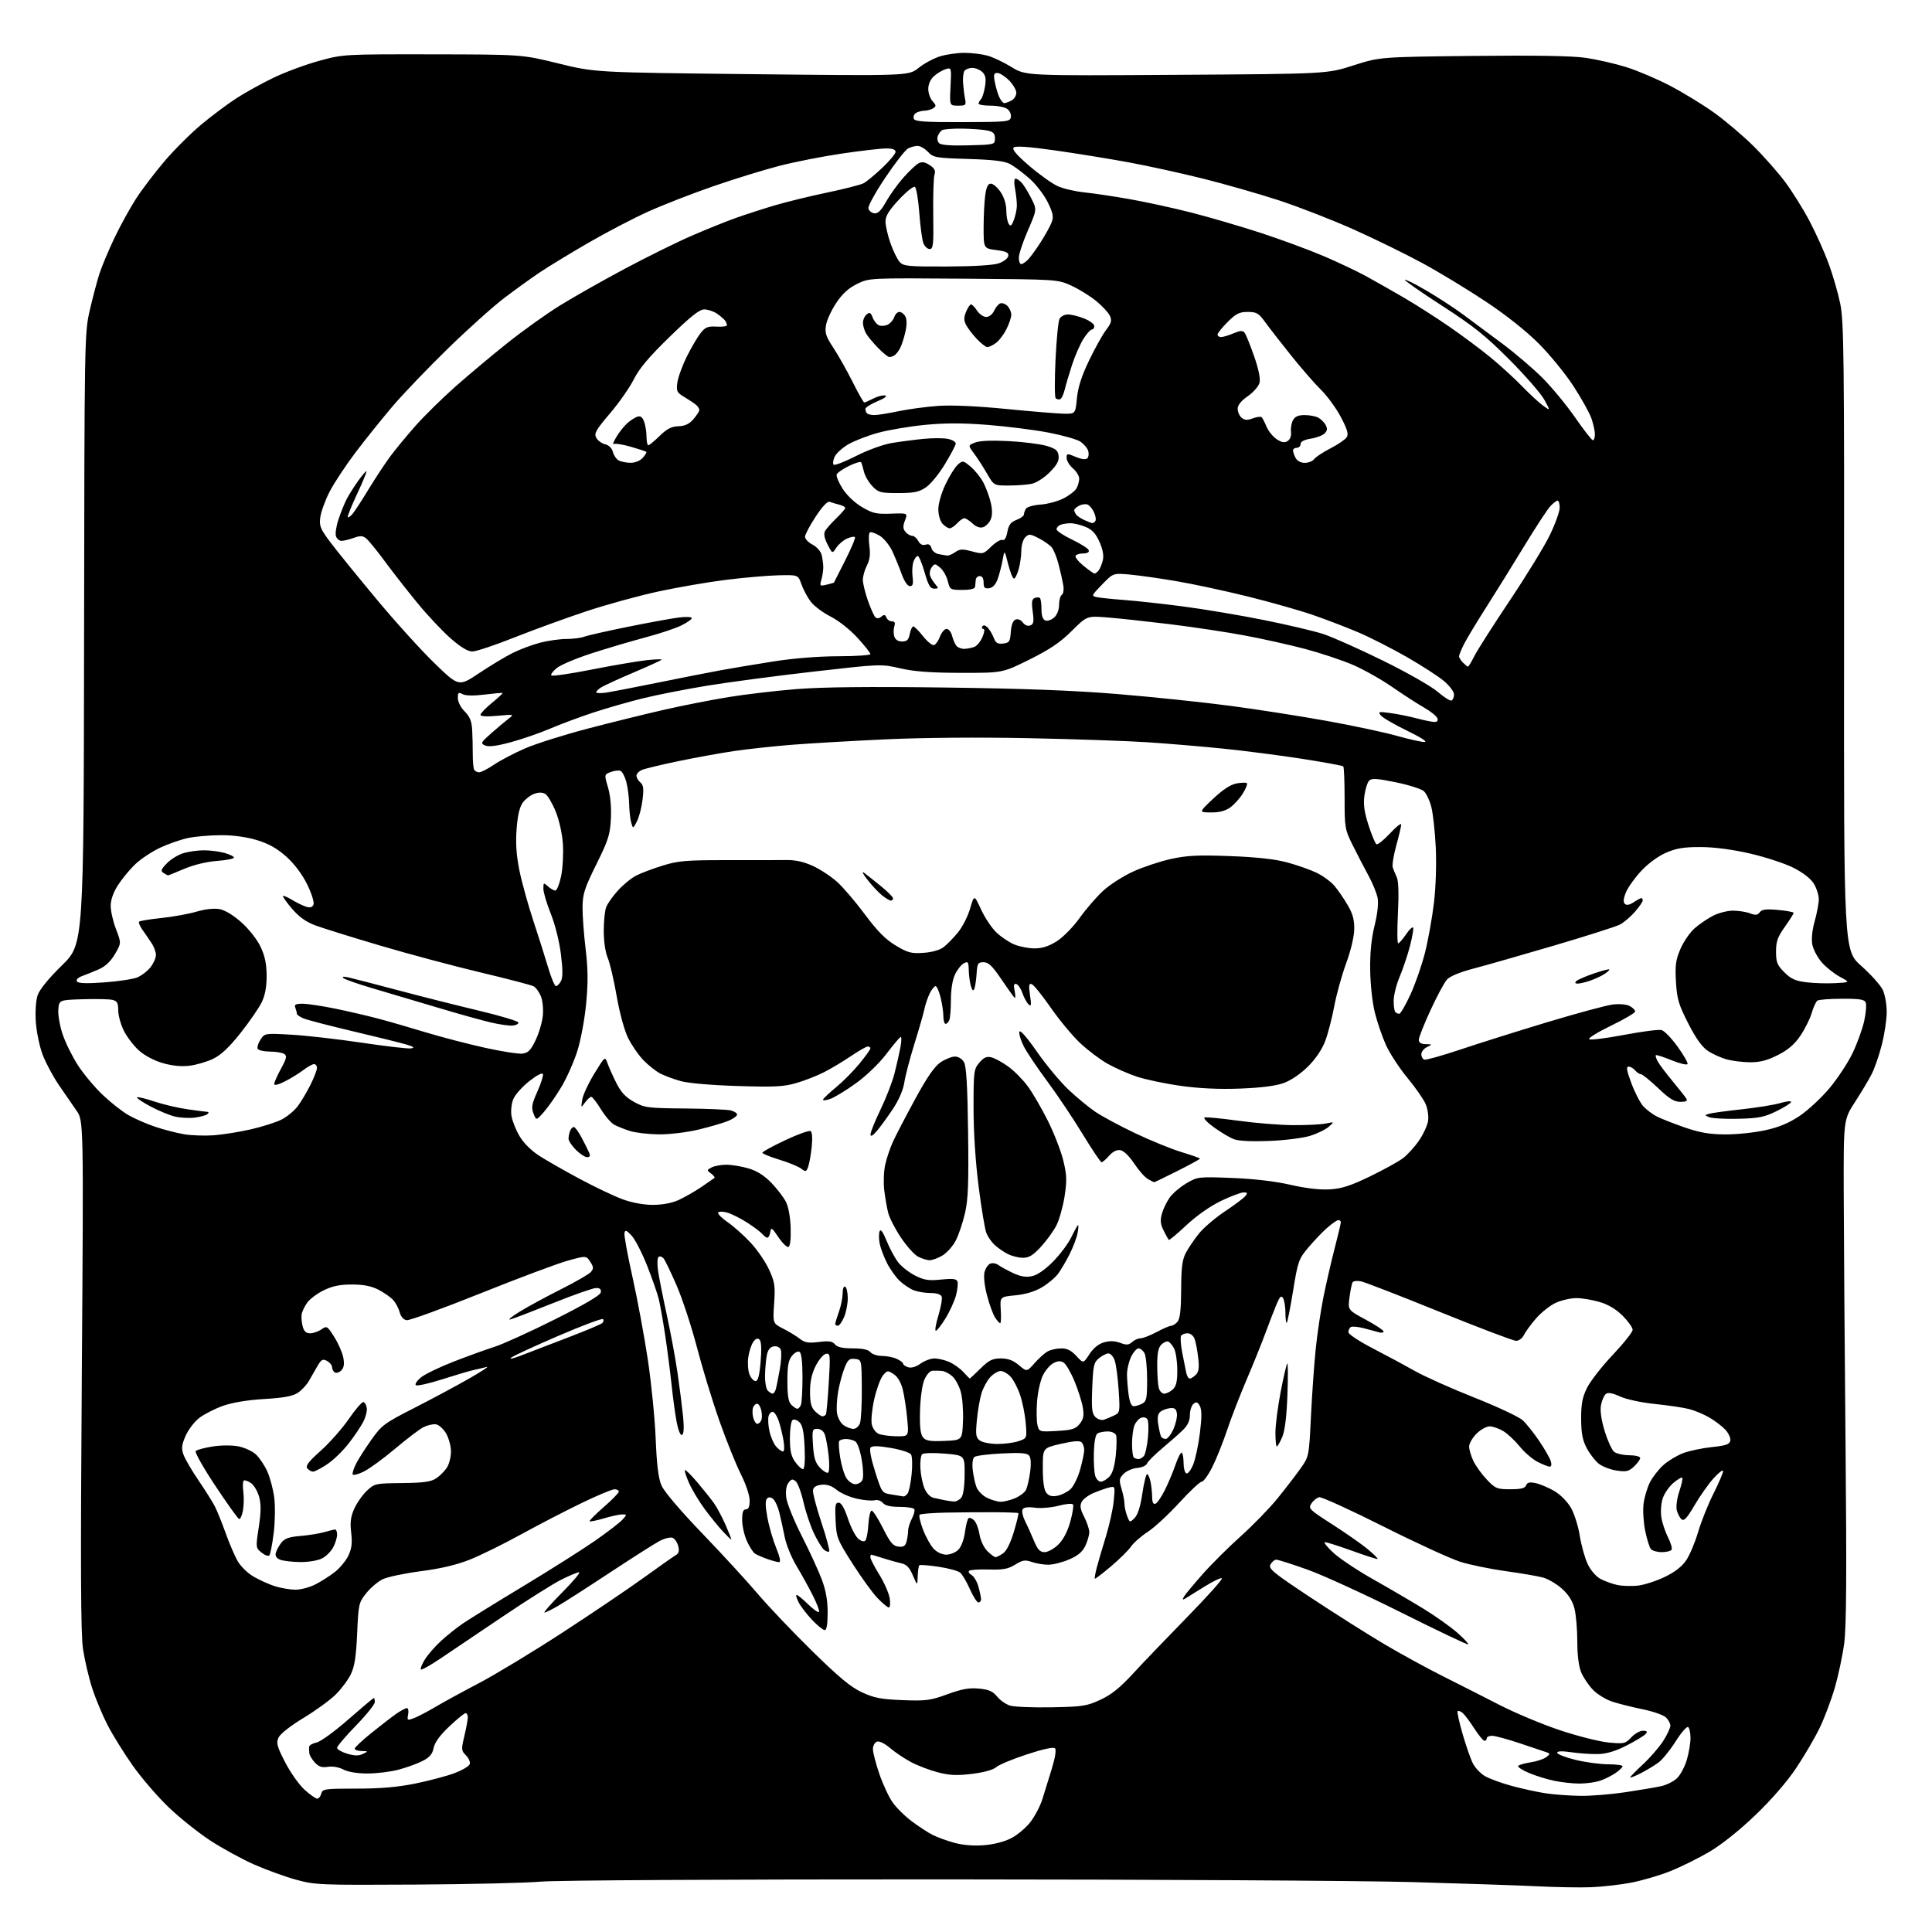 <?xml version="1.0" encoding="UTF-8" standalone="no"?>
<svg 
  version="1.1" 
  xmlns="http://www.w3.org/2000/svg" 
  xmlns:xlink="http://www.w3.org/1999/xlink" 
  xmlns:svg="http://www.w3.org/2000/svg"
  xmlns:rdf="http://www.w3.org/1999/02/22-rdf-syntax-ns#"
  xmlns:cc="http://creativecommons.org/ns#"
  xmlns:dc="http://purl.org/dc/elements/1.1/"
  viewBox="0 0 768 768"
  width="768"
  height="768"
>
<style>svg {background-color: white; }</style>"
<path stroke="none" fill="black" fill-rule="evenodd" d="M632.50,750.20C628.10,750.36 618.65,750.21 611.50,749.85C604.35,749.49 581.85,748.73 561.50,748.16C541.15,747.59 457.23,747.11 375.00,747.08C288.61,747.05 221.07,747.43 215.00,747.98C209.22,748.50 186.72,749.02 165.00,749.15C127.10,749.37 125.18,749.29 117.62,747.19C113.28,745.99 105.81,743.28 101.01,741.17C96.22,739.05 88.42,734.79 83.69,731.71C78.95,728.62 71.50,722.68 67.12,718.50C62.75,714.32 56.32,706.87 52.83,701.94C49.35,697.02 44.82,689.73 42.76,685.74C40.71,681.76 37.94,675.12 36.62,671.00C35.29,666.88 33.66,659.92 33.00,655.55C32.09,649.53 31.98,623.14 32.52,546.55C33.23,445.50 33.23,445.50 30.42,441.50C28.87,439.30 25.71,434.72 23.40,431.32C21.09,427.91 18.19,422.51 16.97,419.32C15.75,416.12 14.53,410.30 14.25,406.39C13.96,402.18 14.24,397.80 14.94,395.67C15.70,393.37 19.23,389.04 24.70,383.67C33.26,375.28 33.26,375.28 33.42,253.89C33.57,133.67 33.59,132.41 35.71,123.23C36.89,118.13 38.62,111.61 39.55,108.73C40.48,105.85 43.18,99.45 45.54,94.50C47.90,89.55 51.79,82.50 54.17,78.83C56.55,75.17 61.65,68.48 65.50,63.97C69.35,59.46 75.88,52.96 80.00,49.52C84.12,46.08 90.42,41.37 94.00,39.05C97.58,36.74 104.27,33.04 108.88,30.83C113.49,28.62 121.59,25.63 126.88,24.18C136.46,21.56 136.66,21.55 172.00,21.60C207.50,21.66 207.50,21.66 222.00,25.23C236.50,28.80 236.50,28.80 298.85,29.48C361.21,30.17 361.21,30.17 365.20,26.96C367.40,25.19 371.25,23.13 373.76,22.37C376.27,21.62 380.61,21.00 383.41,21.01C386.21,21.01 390.30,21.51 392.50,22.11C394.70,22.72 399.03,24.77 402.12,26.67C407.75,30.13 407.75,30.13 467.62,29.75C527.50,29.37 527.50,29.37 538.00,26.00C548.50,22.64 548.50,22.64 585.45,22.23C610.55,21.96 624.97,22.20 630.42,23.00C634.84,23.65 642.06,25.30 646.48,26.68C650.89,28.06 658.72,31.39 663.87,34.08C669.03,36.77 676.87,41.57 681.31,44.74C685.75,47.91 692.79,53.88 696.96,58.00C701.13,62.12 706.86,68.61 709.68,72.41C712.50,76.20 716.85,83.18 719.34,87.91C721.83,92.63 725.22,100.17 726.87,104.66C728.53,109.14 730.62,116.34 731.51,120.66C732.98,127.69 733.14,141.38 733.04,253.15C732.94,377.79 732.94,377.79 739.89,383.97C743.72,387.37 747.55,391.65 748.42,393.48C749.29,395.31 750.00,399.25 750.00,402.24C750.00,405.23 749.13,411.09 748.06,415.26C747.00,419.43 745.19,424.68 744.04,426.92C742.90,429.17 739.91,434.18 737.40,438.05C732.84,445.10 732.84,445.10 732.91,474.30C732.95,490.36 733.27,535.23 733.63,574.00C734.11,625.88 733.97,646.82 733.10,653.28C732.45,658.11 730.78,665.99 729.40,670.78C728.01,675.58 725.32,682.75 723.42,686.72C721.51,690.69 717.29,697.92 714.04,702.78C710.35,708.30 704.21,715.38 697.75,721.57C691.37,727.68 684.33,733.29 679.44,736.16C675.07,738.73 668.06,742.19 663.85,743.86C659.65,745.53 652.67,747.57 648.35,748.40C644.03,749.22 636.90,750.03 632.50,750.20zM390.98,733.51C394.99,733.21 399.18,732.15 401.97,730.71C404.45,729.44 407.90,726.52 409.64,724.24C411.38,721.96 413.49,717.94 414.33,715.30C415.16,712.66 416.85,707.22 418.08,703.20C419.47,698.65 419.95,695.55 419.37,694.97C418.78,694.38 414.57,695.30 408.17,697.40C402.54,699.25 397.07,701.53 396.03,702.47C394.88,703.51 391.18,704.54 386.50,705.13C380.48,705.87 377.58,705.75 372.94,704.56C369.69,703.73 364.89,701.91 362.27,700.53C359.64,699.14 355.84,696.60 353.81,694.87C351.59,692.99 349.49,691.98 348.56,692.34C347.70,692.67 347.00,694.00 347.00,695.29C347.00,696.59 348.13,700.98 349.51,705.04C350.90,709.11 353.25,714.20 354.75,716.36C356.25,718.53 359.73,721.98 362.49,724.03C365.24,726.09 368.95,728.50 370.73,729.40C372.51,730.30 376.33,731.70 379.23,732.51C382.56,733.45 386.88,733.82 390.98,733.51zM126.10,715.00C126.70,715.00 127.42,714.10 127.71,713.00C128.20,711.12 129.07,711.00 141.71,711.00C151.30,711.00 158.05,710.42 165.12,708.98C170.59,707.86 177.55,706.02 180.60,704.88C183.64,703.74 186.39,702.14 186.71,701.32C187.02,700.50 186.37,698.92 185.25,697.81C183.35,695.91 183.31,695.45 184.58,690.14C185.32,687.04 185.94,683.71 185.96,682.75C185.98,681.79 185.59,681.00 185.09,681.00C184.59,681.00 181.68,683.37 178.61,686.27C174.89,689.79 172.83,692.62 172.39,694.81C171.89,697.31 170.81,698.57 167.90,700.05C165.79,701.13 161.48,702.68 158.32,703.50C155.16,704.33 149.64,705.00 146.04,704.99C142.04,704.99 138.34,704.38 136.50,703.41C134.73,702.48 132.21,702.04 130.35,702.34C127.98,702.72 126.70,702.31 125.19,700.67C124.08,699.48 123.08,697.83 122.97,697.00C122.86,696.17 122.82,694.99 122.88,694.38C122.95,693.76 124.27,693.00 125.81,692.69C127.37,692.38 132.98,688.31 138.40,683.56C143.78,678.85 148.36,675.00 148.59,675.00C148.81,675.00 149.00,675.73 149.00,676.61C149.00,677.50 145.62,681.70 141.50,685.94C137.38,690.18 134.00,694.16 134.00,694.78C134.00,695.41 135.80,696.46 137.99,697.12C140.91,697.99 142.59,698.02 144.24,697.22C146.46,696.15 146.46,696.13 143.75,696.07C142.24,696.03 141.00,695.60 141.00,695.11C141.00,694.63 144.04,691.78 147.75,688.79C151.46,685.79 155.92,682.37 157.65,681.17C159.39,679.98 161.24,679.00 161.77,679.00C162.29,679.00 162.51,680.13 162.24,681.52C161.78,683.92 161.90,683.99 164.59,682.97C166.15,682.37 169.91,680.41 172.96,678.60C176.01,676.79 183.81,672.52 190.29,669.13C196.78,665.73 211.63,656.75 223.29,649.17C234.96,641.59 249.61,631.70 255.85,627.19C262.09,622.68 267.89,618.60 268.74,618.13C269.83,617.51 270.09,616.48 269.61,614.59C269.24,613.12 268.22,611.64 267.34,611.30C266.46,610.96 264.12,611.54 262.15,612.59C260.18,613.64 251.35,619.26 242.53,625.07C233.71,630.89 224.44,636.85 221.91,638.32C219.39,639.80 216.92,641.00 216.44,641.00C215.95,641.00 219.13,637.40 223.50,633.00C227.87,628.60 230.89,625.00 230.20,625.00C229.51,625.00 226.27,626.35 223.01,628.00C219.74,629.64 209.29,636.23 199.79,642.64C190.28,649.05 179.20,656.51 175.17,659.23C171.14,661.95 167.60,663.94 167.31,663.64C167.01,663.35 167.73,661.56 168.89,659.67C170.06,657.79 172.92,654.48 175.26,652.34C177.59,650.19 181.53,647.05 184.00,645.36C186.47,643.67 197.28,636.99 208.00,630.53C218.72,624.06 231.55,615.94 236.50,612.50C241.45,609.05 246.36,605.28 247.40,604.12C249.28,602.03 249.28,602.00 247.34,602.00C246.25,602.00 242.99,602.71 240.08,603.57C237.18,604.43 234.62,604.95 234.39,604.73C234.17,604.50 236.69,601.96 239.99,599.09C243.30,596.21 246.00,593.44 246.00,592.93C246.00,592.42 245.21,592.00 244.25,592.01C243.29,592.01 237.38,594.49 231.12,597.52C224.86,600.54 214.06,606.14 207.12,609.95C200.18,613.77 191.02,618.28 186.77,619.97C181.55,622.05 175.22,623.55 167.27,624.58C160.80,625.42 153.95,626.87 152.06,627.80C150.17,628.74 147.25,631.23 145.57,633.34C142.62,637.03 142.49,637.64 141.97,649.34C141.56,658.52 140.95,662.48 139.48,665.50C138.42,667.70 135.73,671.32 133.51,673.54C131.29,675.76 125.51,679.97 120.66,682.90C115.47,686.04 111.39,689.24 110.72,690.72C109.74,692.87 110.09,694.20 113.36,700.55C115.44,704.59 118.91,709.49 121.07,711.45C123.24,713.40 125.50,715.00 126.10,715.00zM628.07,713.88C632.24,713.95 640.34,713.30 646.07,712.44C651.81,711.59 658.23,710.50 660.35,710.03C662.46,709.56 665.28,708.15 666.61,706.89C667.95,705.64 669.70,702.37 670.52,699.63C671.33,696.88 672.00,692.95 672.00,690.88C672.00,688.81 671.57,686.85 671.04,686.52C670.51,686.20 668.28,688.77 666.09,692.24C663.90,695.70 660.83,699.49 659.27,700.64C657.71,701.79 654.54,703.70 652.22,704.89C649.90,706.07 648.00,706.82 648.00,706.56C648.00,706.30 650.32,703.92 653.16,701.29C655.99,698.66 659.59,694.50 661.16,692.05C662.72,689.61 664.00,686.87 664.00,685.96C664.00,685.05 663.17,683.55 662.15,682.63C661.13,681.71 656.96,680.27 652.90,679.44C648.83,678.61 643.44,677.26 640.92,676.44C638.41,675.62 634.94,673.50 633.23,671.73C631.51,669.95 629.40,666.83 628.55,664.78C627.56,662.40 627.00,657.97 627.00,652.47C627.00,647.75 626.50,641.89 625.88,639.45C625.13,636.44 623.55,633.92 620.94,631.57C618.84,629.66 615.40,627.65 613.31,627.08C611.21,626.52 604.55,625.38 598.50,624.55C592.45,623.71 584.35,622.05 580.50,620.84C576.65,619.63 562.83,613.29 549.80,606.74C536.76,600.19 525.34,594.98 524.42,595.17C523.49,595.35 522.10,596.46 521.33,597.63C519.98,599.66 520.35,600.03 529.69,606.02C535.06,609.47 541.37,613.88 543.71,615.83C546.04,617.79 547.81,619.53 547.63,619.70C547.45,619.88 542.94,618.44 537.60,616.51C532.27,614.58 527.36,613.02 526.70,613.04C526.04,613.06 527.56,614.97 530.08,617.29C532.60,619.61 539.80,624.40 546.08,627.93C552.36,631.47 561.33,636.72 566.01,639.59C570.69,642.47 576.67,646.72 579.30,649.03C581.93,651.35 583.89,653.44 583.65,653.68C583.41,653.92 571.43,648.22 557.02,641.01C542.61,633.80 525.84,626.13 519.75,623.95C513.65,621.78 508.08,620.00 507.37,620.00C506.65,620.00 505.61,620.86 505.05,621.90C504.15,623.60 505.93,625.06 521.27,635.22C530.75,641.49 543.92,649.82 550.54,653.73C557.16,657.63 567.51,663.29 573.54,666.31C579.57,669.32 589.67,674.45 596.00,677.70C602.33,680.95 613.23,685.51 620.24,687.84C627.25,690.17 635.92,692.35 639.49,692.68C645.62,693.25 646.15,693.13 648.45,690.64C649.80,689.19 651.88,688.00 653.07,688.00C654.70,688.00 654.98,688.31 654.21,689.25C653.63,689.94 650.26,691.99 646.71,693.81C642.28,696.09 638.74,697.17 635.38,697.26C632.70,697.34 627.91,697.02 624.75,696.56C620.93,696.01 619.00,696.07 619.00,696.75C619.00,697.32 622.26,698.58 626.24,699.56C630.22,700.53 636.07,701.33 639.24,701.33C642.41,701.33 645.00,701.68 645.00,702.10C645.00,702.52 643.76,703.73 642.25,704.78C640.74,705.83 637.97,707.21 636.10,707.85C634.23,708.48 630.54,709.00 627.90,709.00C625.26,709.00 620.71,708.50 617.80,707.89C614.88,707.28 610.37,705.88 607.76,704.77C605.16,703.67 603.24,702.42 603.50,702.00C603.76,701.58 605.95,700.94 608.35,700.57C610.76,700.21 613.58,699.29 614.61,698.53C616.19,697.37 616.25,697.06 615.00,696.63C614.17,696.35 609.40,694.74 604.38,693.06C599.37,691.38 594.30,690.00 593.13,690.00C591.96,690.00 591.00,690.45 591.00,691.00C591.00,691.55 590.60,692.00 590.10,692.00C589.61,692.00 587.79,689.78 586.05,687.08C584.31,684.37 582.23,681.61 581.42,680.93C580.61,680.26 579.72,679.94 579.44,680.22C579.16,680.51 580.05,684.61 581.42,689.34C582.80,694.07 584.63,699.32 585.51,701.01C586.38,702.71 588.49,704.94 590.20,705.98C591.91,707.01 596.79,708.80 601.06,709.96C605.33,711.11 611.45,712.43 614.66,712.90C617.87,713.37 623.91,713.81 628.07,713.88zM418.00,678.68C430.30,678.45 432.02,678.19 437.41,675.69C441.77,673.68 445.20,670.93 450.41,665.26C454.31,661.02 464.00,650.92 471.94,642.80C479.88,634.68 486.09,627.75 485.73,627.40C485.38,627.05 482.26,628.53 478.80,630.70C475.33,632.87 471.88,635.01 471.12,635.46C470.09,636.07 469.96,635.89 470.62,634.72C471.11,633.87 474.42,629.87 477.99,625.83C481.55,621.80 488.44,614.95 493.28,610.62C498.12,606.28 504.68,599.53 507.85,595.62C511.02,591.70 515.13,586.36 516.98,583.75C520.34,579.00 520.34,579.00 521.11,563.25C521.53,554.59 522.38,542.55 522.99,536.50C523.59,530.45 525.00,521.00 526.11,515.50C527.23,510.00 529.23,501.29 530.57,496.14C531.91,490.99 533.00,486.38 533.00,485.89C533.00,485.40 532.57,485.00 532.03,485.00C531.50,485.00 529.49,486.39 527.56,488.08C525.63,489.78 522.25,493.32 520.05,495.95C516.26,500.46 515.93,501.40 514.04,513.01C512.94,519.77 511.80,525.53 511.52,525.82C511.23,526.10 510.99,524.35 510.98,521.92C510.98,519.49 510.55,516.83 510.03,516.02C509.29,514.85 508.74,515.39 507.43,518.51C506.52,520.69 504.53,525.86 503.00,529.99C501.48,534.12 498.11,542.45 495.52,548.50C492.93,554.55 489.45,563.55 487.79,568.50C486.13,573.45 483.47,580.09 481.87,583.25C480.28,586.41 478.40,589.00 477.70,589.00C477.00,589.00 472.95,592.79 468.71,597.43C464.46,602.07 458.86,607.25 456.25,608.94C453.64,610.63 450.65,613.25 449.61,614.76C448.58,616.27 444.98,619.83 441.61,622.67C438.25,625.51 435.37,627.71 435.22,627.55C435.06,627.39 435.38,625.52 435.92,623.38C436.47,621.25 438.09,615.67 439.54,611.00C440.98,606.33 442.42,599.85 442.73,596.60C443.30,590.73 443.29,590.71 440.84,591.32C439.49,591.66 436.74,592.63 434.73,593.47C432.72,594.31 430.59,595.89 430.01,596.98C429.19,598.52 429.40,599.87 430.97,602.95C432.09,605.13 433.00,607.88 433.00,609.06C433.00,610.24 432.29,612.69 431.43,614.51C430.30,616.88 428.49,618.41 424.99,619.91C422.32,621.06 418.59,622.00 416.71,622.00C414.84,622.00 411.89,621.51 410.17,620.91C407.51,619.98 406.50,620.14 403.56,621.96C400.75,623.70 398.74,624.07 393.03,623.90C389.15,623.79 385.64,624.02 385.24,624.42C384.84,624.82 385.28,625.58 386.22,626.10C387.16,626.63 388.39,628.73 388.96,630.78C389.52,632.82 389.99,635.06 389.99,635.75C390.00,636.44 389.53,637.00 388.94,637.00C388.36,637.00 386.84,634.62 385.55,631.71C384.26,628.80 382.52,625.84 381.67,625.14C380.81,624.43 376.92,623.38 373.02,622.80C369.11,622.22 365.70,621.96 365.43,622.23C365.17,622.50 364.88,624.45 364.80,626.57C364.66,630.42 364.66,630.42 362.88,626.25C361.56,623.13 360.40,621.91 358.30,621.45C356.76,621.11 353.51,620.20 351.07,619.42C348.64,618.64 346.50,618.00 346.32,618.00C346.14,618.00 346.00,618.49 346.00,619.10C346.00,619.70 347.59,622.78 349.53,625.93C351.48,629.07 353.34,633.30 353.67,635.33C353.99,637.35 353.84,639.00 353.33,639.00C352.82,639.00 350.79,637.31 348.81,635.25C346.83,633.19 342.36,627.01 338.87,621.53C332.82,612.03 332.50,611.21 332.16,604.44C331.86,598.49 332.05,597.33 333.37,597.33C334.42,597.33 335.65,599.44 337.02,603.55C338.15,606.97 339.98,610.57 341.07,611.56C342.28,612.66 343.40,612.99 343.97,612.43C344.47,611.92 345.02,609.02 345.19,606.00C345.36,602.98 345.95,600.50 346.50,600.50C347.05,600.50 349.07,603.65 351.00,607.50C353.85,613.21 354.98,614.56 357.12,614.80C359.14,615.04 359.88,614.58 360.36,612.80C360.70,611.54 360.98,609.60 360.99,608.50C361.00,607.40 361.68,605.22 362.50,603.65C363.32,602.08 363.74,600.39 363.44,599.90C363.13,599.40 360.49,599.00 357.56,599.00C353.95,599.00 351.83,598.50 350.94,597.43C350.20,596.54 348.79,596.08 347.67,596.38C346.58,596.66 343.40,596.38 340.60,595.76C337.79,595.13 334.20,593.56 332.61,592.26C330.65,590.65 328.73,589.99 326.62,590.20C324.57,590.40 323.40,591.11 323.17,592.30C322.99,593.30 324.48,599.07 326.50,605.14C328.52,611.20 329.92,616.42 329.61,616.72C329.30,617.03 328.37,616.72 327.55,616.04C326.72,615.36 324.90,612.37 323.50,609.40C322.10,606.44 320.24,600.88 319.37,597.05C318.51,593.21 317.12,589.52 316.29,588.83C315.06,587.80 314.54,587.91 313.41,589.46C312.51,590.68 312.22,592.77 312.57,595.42C312.86,597.66 315.61,604.45 318.69,610.50C321.76,616.55 325.33,624.32 326.64,627.77C328.30,632.18 329.00,636.12 329.00,641.02C329.00,645.63 328.61,648.00 327.85,648.00C327.21,648.00 324.96,646.19 322.85,643.97C320.74,641.75 318.33,638.60 317.48,636.97C316.64,635.34 316.28,634.00 316.68,634.00C317.09,634.00 319.11,635.66 321.19,637.69C323.27,639.71 325.23,641.11 325.55,640.79C325.87,640.47 324.78,637.53 323.13,634.26C321.48,631.00 318.54,625.67 316.59,622.44C314.64,619.20 312.55,614.06 311.94,611.03C311.34,607.99 310.37,603.60 309.80,601.27C309.22,598.94 308.11,596.51 307.33,595.86C306.36,595.06 305.59,595.01 304.89,595.71C304.19,596.41 304.23,598.75 305.02,603.10C305.65,606.60 307.23,612.06 308.52,615.23C310.04,618.99 310.45,620.99 309.68,620.98C309.03,620.98 306.93,620.41 305.00,619.73C303.07,619.04 300.89,618.09 300.15,617.62C299.40,617.14 297.95,614.90 296.92,612.63C295.89,610.36 295.03,606.59 295.02,604.25C295.01,601.13 295.40,600.00 296.50,600.00C297.55,600.00 298.00,598.94 298.00,596.48C298.00,594.43 296.51,590.00 294.46,585.92C292.52,582.06 288.68,572.51 285.93,564.70C283.18,556.89 279.17,543.75 277.02,535.50C274.86,527.25 271.24,516.23 268.97,511.00C266.69,505.77 264.37,500.94 263.80,500.26C263.24,499.58 262.35,499.28 261.84,499.60C261.32,499.92 261.19,502.26 261.54,504.84C261.89,507.40 263.46,515.35 265.02,522.50C266.58,529.65 268.54,540.23 269.37,546.00C270.20,551.77 271.17,559.48 271.54,563.13C271.96,567.31 271.83,569.99 271.18,570.39C270.56,570.77 269.72,568.91 269.08,565.76C268.49,562.87 267.54,556.00 266.96,550.50C266.37,545.00 265.21,536.00 264.38,530.50C263.54,525.00 262.43,518.70 261.90,516.50C261.37,514.30 259.28,508.30 257.25,503.16C255.22,498.02 252.44,492.62 251.06,491.16C249.00,488.96 248.51,488.79 248.23,490.16C248.04,491.08 249.49,499.00 251.45,507.77C253.41,516.55 256.15,531.32 257.54,540.61C258.93,549.90 260.33,564.02 260.65,572.00C261.07,582.42 261.72,587.63 262.95,590.50C263.98,592.90 270.43,600.49 279.10,609.50C287.03,617.75 296.96,628.55 301.15,633.50C305.34,638.45 315.08,648.69 322.79,656.26C333.51,666.78 338.19,670.66 342.66,672.73C347.50,674.97 350.26,675.49 358.80,675.83C368.10,676.19 369.83,675.97 376.61,673.49C382.37,671.39 385.28,670.87 389.16,671.24C393.09,671.62 394.68,672.32 396.35,674.39C397.53,675.86 399.85,677.48 401.50,678.00C403.15,678.52 410.57,678.82 418.00,678.68zM117.29,631.93C119.37,631.97 122.97,631.04 125.29,629.87C127.61,628.69 131.13,626.45 133.13,624.88C135.13,623.31 137.54,620.37 138.50,618.36C139.81,615.59 140.08,613.37 139.60,609.28C139.11,605.10 139.40,602.91 140.85,599.68C141.89,597.38 144.14,594.18 145.86,592.57C148.89,589.73 149.28,589.65 159.84,589.54C168.31,589.45 171.28,589.05 173.33,587.70C174.79,586.75 176.71,584.84 177.62,583.45C178.53,582.07 179.27,579.18 179.27,577.04C179.27,574.90 178.40,571.66 177.34,569.83C176.27,568.00 174.44,566.36 173.27,566.19C172.09,566.02 169.85,566.55 168.27,567.36C166.69,568.18 161.65,572.01 157.07,575.88C152.48,579.76 146.88,583.84 144.62,584.96C142.35,586.08 140.36,586.58 140.19,586.07C140.02,585.55 140.64,583.64 141.56,581.82C142.49,579.99 145.22,575.72 147.62,572.33C151.72,566.53 152.78,565.75 164.75,559.65C171.76,556.07 181.55,550.83 186.50,547.99C191.45,545.16 194.60,543.08 193.50,543.38C192.40,543.67 190.15,544.19 188.50,544.55C186.85,544.90 181.13,546.59 175.78,548.30C170.44,550.01 165.72,551.05 165.28,550.61C164.85,550.18 165.82,548.76 167.44,547.47C169.05,546.18 174.90,543.37 180.44,541.22C185.97,539.07 193.20,536.45 196.50,535.41C199.80,534.37 210.60,529.47 220.50,524.51C232.29,518.61 238.61,514.90 238.82,513.75C239.05,512.52 238.50,512.00 236.98,512.00C235.79,512.00 228.22,514.65 220.16,517.88C212.10,521.11 204.38,524.07 203.00,524.46C201.62,524.84 203.18,523.50 206.47,521.48C209.75,519.46 217.20,515.41 223.02,512.49C228.84,509.57 234.20,506.47 234.92,505.60C236.02,504.27 235.97,503.60 234.63,501.56C233.03,499.12 233.03,499.12 225.77,501.11C221.77,502.21 206.16,508.05 191.08,514.10C176.00,520.15 162.76,524.96 161.65,524.80C160.40,524.61 159.35,523.41 158.88,521.64C158.46,520.07 157.30,517.89 156.31,516.79C155.31,515.69 152.70,513.85 150.50,512.71C147.68,511.25 144.59,510.63 139.99,510.61C135.21,510.60 132.22,511.20 128.75,512.88C126.14,514.14 123.16,516.37 122.11,517.84C121.06,519.31 120.07,521.41 119.90,522.51C119.73,523.60 119.92,525.74 120.32,527.25C120.83,529.23 121.67,530.00 123.30,530.00C124.54,530.00 126.55,529.30 127.77,528.45C129.90,526.96 130.09,527.07 132.88,531.48C134.48,534.00 136.09,537.68 136.47,539.67C136.95,542.25 136.72,543.71 135.67,544.76C134.86,545.57 133.70,545.93 133.10,545.56C132.49,545.19 132.00,544.25 132.00,543.48C132.00,542.70 131.10,541.59 130.01,541.00C128.31,540.09 127.75,540.38 126.26,542.91C125.29,544.54 123.76,547.22 122.85,548.85C121.94,550.49 119.93,552.65 118.39,553.66C116.34,555.01 112.79,555.67 105.05,556.13C98.36,556.53 92.36,557.53 88.65,558.84C85.43,559.99 81.21,562.13 79.28,563.60C77.34,565.08 74.88,568.27 73.81,570.71C72.22,574.29 72.05,575.71 72.91,578.17C73.49,579.85 76.16,584.43 78.83,588.36C81.51,592.29 84.45,596.95 85.36,598.72C86.28,600.50 88.19,605.22 89.62,609.22C91.05,613.23 93.18,618.23 94.35,620.35C95.56,622.54 98.33,625.28 100.78,626.71C103.14,628.10 106.97,629.82 109.29,630.55C111.60,631.27 115.21,631.90 117.29,631.93zM651.00,630.32C653.48,630.06 658.25,628.53 661.61,626.93C665.72,624.97 668.55,622.79 670.28,620.26C671.68,618.19 673.82,613.12 675.03,609.00C676.24,604.88 678.98,598.02 681.12,593.77C683.25,589.52 684.98,585.47 684.96,584.77C684.94,584.07 683.25,585.35 681.21,587.60C679.17,589.86 675.75,594.70 673.61,598.36C670.66,603.42 669.42,604.77 668.46,603.97C667.77,603.39 666.91,601.76 666.55,600.35C666.19,598.90 666.62,595.64 667.56,592.83C668.46,590.10 668.99,587.66 668.73,587.39C668.47,587.13 666.87,588.08 665.19,589.49C663.51,590.91 661.60,593.67 660.96,595.64C660.30,597.63 660.06,600.96 660.42,603.19C660.77,605.39 661.96,608.96 663.06,611.13C664.17,613.29 664.81,615.50 664.48,616.03C664.15,616.57 662.39,617.00 660.56,617.00C658.74,617.00 656.79,616.44 656.23,615.75C655.67,615.06 654.67,611.82 653.99,608.54C653.32,605.26 653.02,600.46 653.33,597.86C653.64,595.26 654.79,591.38 655.89,589.22C656.98,587.07 659.44,583.95 661.34,582.28C663.24,580.61 666.75,578.51 669.14,577.62C671.54,576.72 676.64,575.65 680.49,575.24C686.13,574.64 687.54,574.15 687.83,572.66C688.02,571.65 687.13,569.69 685.84,568.32C684.55,566.94 681.70,564.76 679.50,563.49C677.30,562.21 673.70,560.70 671.50,560.13C669.30,559.56 663.23,558.66 658.00,558.12C652.58,557.57 646.58,556.29 644.03,555.14C640.85,553.71 639.19,553.42 638.31,554.16C637.62,554.73 636.77,556.72 636.42,558.57C636.01,560.76 636.52,564.37 637.88,568.84C639.03,572.63 640.71,576.35 641.62,577.10C642.52,577.84 645.22,578.46 647.62,578.48C650.06,578.49 652.00,578.98 652.00,579.58C652.00,580.17 650.90,581.68 649.56,582.95C647.46,584.91 646.47,585.15 642.63,584.57C640.16,584.20 636.97,582.98 635.54,581.85C634.11,580.73 631.96,577.94 630.75,575.66C629.08,572.48 628.56,569.74 628.53,564.00C628.51,558.09 629.00,555.48 630.87,551.69C632.17,549.05 636.78,543.14 641.12,538.56C645.45,533.98 649.00,529.50 649.00,528.62C649.00,527.73 647.22,525.22 645.06,523.06C642.45,520.45 639.33,518.58 635.87,517.56C632.99,516.70 628.81,516.01 626.57,516.02C624.33,516.03 620.67,516.87 618.44,517.89C616.21,518.90 612.68,521.70 610.59,524.11C608.50,526.53 606.32,529.51 605.74,530.75C605.15,531.99 603.78,533.00 602.69,533.00C601.59,533.00 587.89,527.80 572.23,521.45C556.58,515.10 542.53,509.66 541.01,509.35C539.49,509.05 537.99,509.21 537.68,509.71C537.37,510.21 536.82,512.89 536.45,515.68C535.78,520.74 535.78,520.74 542.89,524.58C546.80,526.69 550.00,528.81 550.00,529.28C550.00,529.75 549.21,529.91 548.25,529.63C547.29,529.35 544.58,528.62 542.23,528.01C539.88,527.41 537.51,527.18 536.98,527.51C536.44,527.85 536.00,528.76 536.00,529.55C536.00,530.35 540.30,533.20 545.75,536.02C551.11,538.79 558.65,542.84 562.50,545.02C566.35,547.20 576.96,551.95 586.09,555.57C595.21,559.18 603.86,563.24 605.31,564.59C606.76,565.93 609.70,569.61 611.83,572.77C613.97,575.92 616.04,579.51 616.43,580.75C616.87,582.15 616.72,583.00 616.03,583.00C615.42,583.00 613.25,582.15 611.21,581.11C609.17,580.06 605.99,577.33 604.13,575.02C602.28,572.72 599.36,569.97 597.63,568.92C595.91,567.87 593.45,567.01 592.17,567.00C590.89,567.00 588.53,568.32 586.92,569.92C585.32,571.53 584.00,573.83 584.00,575.02C584.00,576.22 584.76,578.80 585.69,580.75C586.62,582.71 589.02,586.04 591.03,588.15C594.44,591.74 595.08,592.00 600.38,592.00C604.59,592.00 606.22,591.60 606.66,590.45C607.10,589.29 608.05,589.06 610.38,589.55C612.09,589.90 615.40,591.29 617.72,592.62C620.18,594.04 622.98,596.82 624.42,599.28C625.78,601.61 627.38,606.63 627.99,610.50C628.60,614.35 630.02,619.42 631.15,621.78C632.37,624.33 634.48,626.72 636.35,627.71C638.08,628.61 641.08,629.68 643.00,630.07C644.92,630.47 648.52,630.58 651.00,630.32zM119.30,620.94C116.11,620.90 112.52,620.48 111.33,620.00C109.89,619.42 109.32,618.51 109.63,617.31C109.89,616.31 110.87,614.50 111.80,613.28C113.12,611.57 114.85,610.95 119.50,610.56C122.80,610.28 127.07,609.59 128.99,609.02C130.91,608.46 132.83,608.00 133.24,608.00C133.66,608.00 134.00,608.92 134.00,610.05C134.00,611.18 133.32,613.42 132.48,615.03C131.65,616.65 129.65,618.65 128.03,619.48C126.34,620.36 122.65,620.97 119.30,620.94zM107.06,618.29C106.65,618.72 105.26,618.22 103.97,617.17C101.64,615.29 101.63,615.17 102.85,607.17C103.77,601.21 103.81,598.00 103.02,595.07C102.43,592.87 100.98,590.40 99.81,589.58C98.63,588.76 97.34,588.29 96.93,588.54C96.52,588.79 96.43,590.77 96.72,592.94C97.01,595.10 96.94,598.51 96.57,600.50C96.19,602.50 95.50,603.99 95.02,603.81C94.54,603.64 90.28,597.68 85.56,590.57C80.83,583.46 77.34,577.26 77.80,576.80C78.27,576.33 81.23,575.53 84.39,575.02C87.66,574.49 92.06,574.45 94.62,574.92C97.10,575.39 100.28,576.83 101.70,578.13C103.11,579.43 105.17,582.50 106.27,584.94C107.37,587.38 108.61,592.11 109.03,595.44C109.45,598.77 109.34,605.10 108.79,609.50C108.24,613.90 107.46,617.86 107.06,618.29zM395.73,619.00C396.18,619.00 397.54,618.31 398.75,617.47C400.13,616.50 401.71,613.33 403.04,608.87C404.20,604.99 405.00,601.67 404.82,601.49C404.64,601.32 400.23,601.16 395.00,601.13C389.77,601.11 381.16,601.18 375.84,601.29C370.53,601.41 365.90,601.78 365.55,602.13C365.20,602.47 365.81,605.12 366.91,608.02C368.01,610.91 369.91,614.34 371.13,615.64C372.45,617.04 374.50,618.00 376.17,618.00C377.73,618.00 379.88,617.12 380.96,616.04C382.11,614.89 383.20,611.98 383.59,609.02C383.96,606.23 384.62,603.74 385.05,603.47C385.48,603.20 386.49,603.63 387.28,604.42C388.07,605.22 389.02,607.73 389.38,610.00C389.76,612.36 391.09,615.18 392.48,616.57C393.81,617.91 395.28,619.00 395.73,619.00zM415.25,617.00C416.56,617.00 418.99,615.66 420.67,614.01C422.65,612.08 424.33,608.90 425.42,605.01C426.35,601.69 426.86,598.58 426.55,598.08C426.23,597.57 423.78,597.77 420.82,598.55C417.95,599.30 413.78,599.66 411.45,599.34C408.71,598.96 407.01,599.18 406.52,599.97C406.11,600.63 406.49,602.59 407.35,604.34C408.22,606.08 409.82,609.64 410.91,612.25C412.48,616.02 413.38,617.00 415.25,617.00zM290.68,612.00C290.52,612.00 289.02,610.54 287.34,608.75C285.66,606.96 282.44,603.00 280.18,599.95C277.92,596.90 275.12,592.25 273.95,589.62C272.79,586.99 272.03,584.64 272.27,584.39C272.52,584.15 274.72,586.32 277.18,589.23C279.64,592.13 282.61,595.85 283.79,597.50C284.97,599.15 287.07,603.09 288.46,606.25C289.84,609.41 290.84,612.00 290.68,612.00zM451.01,603.43C452.29,602.15 453.33,598.90 454.09,593.75C454.72,589.49 455.58,586.00 456.00,586.00C456.41,586.00 457.03,587.41 457.38,589.12C457.72,590.84 458.00,593.58 458.00,595.21C458.00,597.11 458.45,598.03 459.25,597.79C459.94,597.58 461.62,595.17 463.00,592.43C464.38,589.69 466.32,585.05 467.32,582.13C468.33,579.21 469.45,577.12 469.82,577.49C470.20,577.86 470.50,579.78 470.50,581.74C470.50,583.71 471.01,585.49 471.62,585.70C472.24,585.91 473.46,584.30 474.34,582.11C475.21,579.93 476.41,574.28 476.99,569.56C477.76,563.37 477.75,560.41 476.96,558.92C476.08,557.28 475.57,557.11 474.43,558.06C473.64,558.71 473.00,560.71 473.00,562.50C473.00,564.73 472.14,566.59 470.25,568.44C468.74,569.92 465.02,573.20 462.00,575.73C458.98,578.26 456.25,580.99 455.94,581.80C455.63,582.61 453.89,583.38 452.08,583.53C450.26,583.67 447.84,584.71 446.71,585.84C444.87,587.69 444.78,588.31 445.83,591.82C446.47,593.97 447.00,596.66 447.00,597.80C447.00,598.94 447.47,601.10 448.04,602.61C449.07,605.32 449.11,605.33 451.01,603.43zM379.13,596.88C380.02,596.95 381.35,596.28 382.08,595.40C382.92,594.39 383.43,590.98 383.45,586.15C383.50,578.50 383.50,578.50 375.50,577.83C371.06,577.46 367.08,577.57 366.56,578.07C366.05,578.57 365.73,581.08 365.87,583.65C366.00,586.22 366.73,589.81 367.49,591.63C368.34,593.66 369.76,595.12 371.18,595.43C372.46,595.70 374.40,596.11 375.50,596.35C376.60,596.58 378.23,596.82 379.13,596.88zM397.78,596.98C399.04,596.99 401.59,596.36 403.45,595.58C405.31,594.81 407.27,593.34 407.80,592.33C408.34,591.33 409.09,588.12 409.48,585.22C409.94,581.82 409.80,579.47 409.09,578.61C408.26,577.60 405.61,577.40 398.24,577.77C392.88,578.03 387.98,578.66 387.35,579.16C386.66,579.71 386.39,581.76 386.68,584.29C386.94,586.61 387.61,589.70 388.17,591.17C388.72,592.63 390.60,594.54 392.34,595.39C394.08,596.25 396.53,596.96 397.78,596.98zM359.13,594.86C359.47,594.94 360.21,594.44 360.76,593.75C361.31,593.06 362.04,589.58 362.39,586.00C362.74,582.42 362.63,578.89 362.14,578.15C361.66,577.41 358.04,576.25 354.10,575.58C349.04,574.72 346.68,574.68 346.06,575.43C345.53,576.08 346.25,579.88 347.88,585.00C350.58,593.50 350.58,593.50 354.54,594.11C356.72,594.44 358.78,594.78 359.13,594.86zM420.40,594.57C422.05,594.24 424.39,593.05 425.59,591.92C426.79,590.79 428.50,587.28 429.39,584.12C430.27,580.95 431.00,577.48 431.00,576.38C431.00,575.29 430.53,573.93 429.95,573.35C429.22,572.62 426.72,572.80 421.70,573.95C414.50,575.60 414.50,575.60 414.53,583.68C414.55,589.14 415.02,592.33 415.98,593.47C416.99,594.69 418.24,595.00 420.40,594.57zM339.97,590.00C341.03,590.00 342.29,589.30 342.77,588.44C343.29,587.52 343.20,584.19 342.57,580.40C341.96,576.72 340.85,573.51 340.00,572.98C339.18,572.46 337.51,572.02 336.31,572.02C335.10,572.01 333.88,572.39 333.59,572.86C333.30,573.33 333.48,576.31 334.00,579.48C334.51,582.66 335.64,586.32 336.49,587.63C337.35,588.93 338.91,590.00 339.97,590.00zM437.57,589.00C438.36,589.00 439.86,588.14 440.91,587.09C442.20,585.80 443.05,583.03 443.53,578.61C443.91,575.00 443.97,571.36 443.65,570.52C443.32,569.66 441.86,569.01 440.28,569.02C438.75,569.02 436.94,569.39 436.25,569.83C435.47,570.32 434.93,573.27 434.82,577.56C434.72,581.38 434.98,585.51 435.39,586.75C435.80,587.99 436.78,589.00 437.57,589.00zM329.19,585.39C329.68,585.08 329.77,582.06 329.40,578.67C329.03,575.27 328.34,571.49 327.88,570.25C327.38,568.88 326.21,568.00 324.91,568.00C322.90,568.00 322.79,568.40 323.18,574.47C323.50,579.52 324.10,581.48 325.94,583.44C327.23,584.81 328.69,585.69 329.19,585.39zM124.45,585.00C123.79,585.00 122.76,584.42 122.17,583.71C121.35,582.72 122.62,581.05 127.52,576.67C131.06,573.51 136.10,567.79 138.72,563.97C141.35,560.14 143.95,557.16 144.50,557.33C145.05,557.51 145.64,558.60 145.81,559.76C145.98,560.92 145.35,563.36 144.41,565.18C143.47,567.01 140.86,570.89 138.60,573.80C136.35,576.72 132.51,580.43 130.08,582.05C127.65,583.67 125.11,585.00 124.45,585.00zM319.17,584.00C319.83,584.00 320.08,580.93 319.85,575.54C319.59,569.35 319.05,566.63 317.85,565.42C316.94,564.51 315.70,564.07 315.10,564.44C314.48,564.82 314.00,567.99 314.00,571.65C314.00,576.66 314.48,578.87 316.07,581.10C317.21,582.69 318.60,584.00 319.17,584.00zM452.54,580.00C453.21,580.00 454.20,579.44 454.74,578.75C455.28,578.06 455.99,574.80 456.32,571.49C456.65,568.19 456.56,564.91 456.13,564.21C455.68,563.48 454.60,563.22 453.59,563.60C452.63,563.97 451.43,565.37 450.92,566.70C450.42,568.04 450.00,571.28 450.00,573.90C450.00,576.52 450.30,578.97 450.67,579.33C451.03,579.70 451.88,580.00 452.54,580.00zM311.24,577.00C311.78,577.00 311.88,575.22 311.47,572.75C311.08,570.41 310.25,566.96 309.63,565.08C309.01,563.19 307.98,561.48 307.33,561.27C306.69,561.06 305.89,561.76 305.55,562.83C305.22,563.90 305.36,566.65 305.88,568.96C306.40,571.26 307.60,574.01 308.56,575.07C309.52,576.13 310.73,577.00 311.24,577.00zM507.55,575.00C507.25,575.00 507.00,572.55 507.00,569.55C507.00,566.55 507.94,559.24 509.08,553.30C510.23,547.36 511.41,542.27 511.71,542.00C512.00,541.73 512.03,547.35 511.77,554.50C511.45,563.23 510.77,568.73 509.70,571.25C508.82,573.31 507.85,575.00 507.55,575.00zM396.54,574.00C399.38,574.00 403.18,573.49 404.98,572.86C408.25,571.72 408.25,571.72 407.73,565.61C407.45,562.25 406.44,557.25 405.50,554.50C404.57,551.75 402.87,548.49 401.72,547.25C400.58,546.01 398.81,545.00 397.78,545.00C396.75,545.00 394.88,546.11 393.62,547.46C392.37,548.82 390.80,551.74 390.13,553.95C389.47,556.16 388.65,560.97 388.31,564.64C387.77,570.40 387.93,571.48 389.53,572.65C390.55,573.39 393.70,574.00 396.54,574.00zM375.41,572.79C382.50,572.50 382.50,572.50 382.80,565.00C382.97,560.88 382.58,555.62 381.94,553.32C381.30,551.02 379.82,548.25 378.64,547.16C377.46,546.07 375.60,545.09 374.50,544.97C373.40,544.86 371.69,544.82 370.70,544.88C369.64,544.95 368.29,546.46 367.42,548.54C366.58,550.56 365.84,555.88 365.72,560.88C365.56,567.22 365.89,570.14 366.91,571.37C368.04,572.75 369.69,573.02 375.41,572.79zM463.41,572.00C464.12,572.00 465.48,570.26 466.44,568.14C467.39,566.02 468.02,563.21 467.83,561.89C467.57,560.03 466.96,559.56 465.08,559.77C463.75,559.92 462.02,560.57 461.23,561.22C460.22,562.07 459.99,563.53 460.44,566.36C460.79,568.53 461.31,570.69 461.60,571.15C461.88,571.62 462.70,572.00 463.41,572.00zM356.39,570.94C361.29,571.00 361.29,571.00 360.62,563.87C360.26,559.94 359.46,554.74 358.85,552.30C358.14,549.49 356.82,547.27 355.24,546.23C352.87,544.68 352.65,544.71 350.95,546.82C349.96,548.04 348.42,552.24 347.53,556.17C346.64,560.09 346.20,564.61 346.55,566.22C346.91,567.87 348.12,569.51 349.34,570.00C350.53,570.48 353.70,570.90 356.39,570.94zM420.17,568.82C426.15,568.48 427.54,568.05 429.18,566.03C430.70,564.14 430.97,562.78 430.45,559.57C430.09,557.33 428.60,552.62 427.15,549.10C425.69,545.58 423.74,542.23 422.82,541.65C421.60,540.89 420.46,540.95 418.71,541.89C417.37,542.60 415.48,544.83 414.51,546.84C413.54,548.85 412.52,553.50 412.24,557.17C411.97,560.84 412.05,565.05 412.42,566.53C413.08,569.18 413.19,569.22 420.17,568.82zM339.25,568.00C340.24,568.00 341.41,566.99 341.85,565.75C342.29,564.51 342.62,558.33 342.58,552.00C342.50,540.50 342.50,540.50 339.88,540.20C337.66,539.94 337.02,540.48 335.72,543.75C334.87,545.87 333.73,550.06 333.20,553.05C332.66,556.05 332.45,559.97 332.73,561.78C333.01,563.58 334.18,565.71 335.34,566.53C336.50,567.34 338.26,568.00 339.25,568.00zM301.05,566.00C301.61,566.00 302.32,565.32 302.64,564.50C302.96,563.67 302.93,561.87 302.59,560.50C302.24,559.12 301.51,558.00 300.95,558.00C300.39,558.00 299.68,558.68 299.36,559.50C299.04,560.33 299.07,562.13 299.41,563.50C299.76,564.88 300.49,566.00 301.05,566.00zM438.78,564.37C439.73,564.07 441.57,563.30 442.88,562.67C445.21,561.55 445.25,561.29 444.67,552.42C444.34,547.42 443.62,542.13 443.06,540.66C442.51,539.20 441.41,538.00 440.64,538.00C439.86,538.00 438.18,538.85 436.90,539.88C434.81,541.57 434.54,542.76 434.18,551.70C433.85,559.94 434.06,561.92 435.42,563.28C436.32,564.18 437.83,564.67 438.78,564.37zM326.94,563.00C327.46,563.00 328.08,562.66 328.31,562.25C328.55,561.84 329.06,556.17 329.45,549.66C330.11,538.53 330.05,537.84 328.33,538.16C327.32,538.35 325.49,540.51 324.25,542.96C322.69,546.06 322.00,549.20 322.00,553.21C322.00,557.67 322.46,559.46 324.00,561.00C325.10,562.10 326.42,563.00 326.94,563.00zM316.96,560.00C317.42,560.00 318.06,559.29 318.39,558.42C318.73,557.55 319.00,552.62 319.00,547.48C319.00,541.45 318.59,537.86 317.84,537.40C317.18,536.99 315.88,537.67 314.84,538.95C313.40,540.72 313.00,542.94 313.00,549.04C313.00,554.81 313.41,557.27 314.57,558.43C315.44,559.29 316.51,560.00 316.96,560.00zM450.70,559.00C451.49,559.00 453.00,558.53 454.07,557.96C455.75,557.07 456.00,555.81 456.00,548.40C456.00,543.71 455.53,539.00 454.96,537.93C454.40,536.87 453.32,536.00 452.58,536.00C451.84,536.00 450.50,537.53 449.61,539.40C448.73,541.27 448.00,544.36 448.00,546.26C448.00,548.16 448.29,551.81 448.64,554.36C449.06,557.42 449.76,559.00 450.70,559.00zM307.13,554.00C307.54,554.00 308.10,553.21 308.38,552.25C308.66,551.29 309.38,547.75 309.97,544.38C310.56,541.02 310.75,537.51 310.39,536.58C310.00,535.57 308.90,535.02 307.63,535.20C306.20,535.40 305.31,536.47 304.87,538.50C304.52,540.15 304.18,543.77 304.12,546.55C304.05,549.33 304.54,552.14 305.20,552.80C305.86,553.46 306.73,554.00 307.13,554.00zM462.79,554.00C463.64,554.00 465.17,553.26 466.17,552.35C467.57,551.08 468.00,549.24 467.99,544.60C467.98,541.24 467.41,537.41 466.74,536.08C466.06,534.75 464.99,533.49 464.37,533.28C463.74,533.08 462.50,533.64 461.62,534.53C460.45,535.70 460.00,537.99 460.01,542.82C460.02,546.49 460.30,550.51 460.63,551.75C460.96,552.99 461.93,554.00 462.79,554.00zM300.33,549.00C301.32,549.00 301.89,546.86 302.36,541.30C302.78,536.31 302.63,533.24 301.94,532.55C301.18,531.81 300.45,532.06 299.47,533.39C298.71,534.42 297.81,537.12 297.47,539.39C297.13,541.65 297.33,544.74 297.90,546.25C298.48,547.76 299.57,549.00 300.33,549.00zM385.52,548.00C385.61,548.00 387.52,546.20 389.76,544.00C393.15,540.68 394.52,540.00 397.84,540.00C400.72,540.00 402.74,540.75 405.03,542.68C408.21,545.35 408.21,545.35 411.35,541.76C413.08,539.79 415.48,537.68 416.68,537.08C417.89,536.49 420.27,536.00 421.99,536.00C424.19,536.00 425.93,536.89 427.87,539.02C430.64,542.05 430.64,542.05 433.07,538.30C434.65,535.87 436.67,534.23 438.86,533.60C441.17,532.95 443.19,533.01 445.30,533.81C447.81,534.75 448.68,534.69 450.02,533.48C450.92,532.67 452.43,532.00 453.37,532.00C454.32,532.00 457.20,530.88 459.79,529.50C462.37,528.12 465.00,527.00 465.62,527.00C466.24,527.00 467.37,526.26 468.12,525.36C469.08,524.19 469.50,520.46 469.53,512.61C469.56,503.82 469.96,500.77 471.41,498.00C472.42,496.07 474.77,492.62 476.63,490.32C478.49,488.02 483.10,484.09 486.88,481.58C490.65,479.07 494.30,476.34 494.99,475.51C496.03,474.25 495.93,474.00 494.34,474.00C493.30,474.00 489.27,475.52 485.38,477.38C481.08,479.45 475.71,483.21 471.63,487.02C467.96,490.46 464.79,493.10 464.60,492.89C464.41,492.68 463.50,491.03 462.59,489.22C461.30,486.69 461.14,485.17 461.87,482.50C462.39,480.61 463.79,477.70 464.98,476.03C466.16,474.37 469.16,471.82 471.64,470.37C476.06,467.77 476.39,467.73 489.82,468.26C498.53,468.60 506.95,469.59 513.00,470.98C519.10,472.38 524.68,473.03 528.59,472.79C533.35,472.51 536.85,471.38 544.59,467.64C550.04,465.00 555.95,461.74 557.72,460.39C559.50,459.04 562.34,455.92 564.04,453.44C565.74,450.97 567.37,447.47 567.67,445.67C567.96,443.85 567.56,440.88 566.75,438.95C565.95,437.05 562.69,432.35 559.50,428.50C556.32,424.65 552.48,418.80 550.98,415.50C549.48,412.20 547.47,406.35 546.52,402.51C545.53,398.50 544.73,391.23 544.67,385.51C544.58,378.74 545.15,373.04 546.42,367.92C547.58,363.21 548.03,359.04 547.62,356.92C547.26,355.04 545.61,351.02 543.96,348.00C542.31,344.98 539.51,339.57 537.73,336.00C534.62,329.75 534.50,329.04 534.50,317.33C534.50,310.64 534.26,304.93 533.97,304.64C533.68,304.35 526.25,302.99 517.47,301.62C508.69,300.26 494.52,298.43 486.00,297.57C477.48,296.71 463.98,295.57 456.00,295.05C448.02,294.53 426.88,293.80 409.00,293.44C389.11,293.03 367.00,293.21 352.00,293.90C338.52,294.53 321.65,295.51 314.50,296.08C307.35,296.66 297.12,297.77 291.76,298.56C286.41,299.35 276.51,301.15 269.76,302.55C263.02,303.95 256.49,305.52 255.25,306.03C254.01,306.54 253.00,307.59 253.00,308.36C253.00,309.13 253.70,310.33 254.55,311.04C255.78,312.06 255.96,313.49 255.42,317.92C255.05,320.99 254.05,324.85 253.19,326.50C251.64,329.50 251.64,329.50 250.92,327.00C250.52,325.62 250.15,322.25 250.09,319.50C250.04,316.75 249.51,312.79 248.93,310.69C248.35,308.60 247.31,306.67 246.61,306.40C245.91,306.14 244.18,306.36 242.76,306.90C240.18,307.88 240.18,307.88 241.70,313.04C242.65,316.29 243.07,320.88 242.84,325.43C242.52,331.78 241.83,333.97 237.06,343.58C232.39,353.00 231.63,355.33 231.57,360.50C231.53,363.80 232.08,371.29 232.78,377.13C233.75,385.17 233.80,390.48 233.01,398.89C232.43,405.08 230.87,413.46 229.51,417.76C228.16,422.02 225.35,428.37 223.28,431.87C221.20,435.37 218.08,439.87 216.34,441.87C213.18,445.50 213.18,445.50 212.08,442.65C211.15,440.25 211.39,438.89 213.59,433.97C215.03,430.76 216.04,427.61 215.82,426.97C215.59,426.27 213.38,427.42 210.38,429.79C207.60,431.99 204.75,435.19 204.04,436.91C203.31,438.67 203.00,441.59 203.32,443.59C203.64,445.55 205.07,449.16 206.51,451.60C208.10,454.32 211.14,457.36 214.31,459.41C217.16,461.25 224.43,465.40 230.46,468.63C236.49,471.86 244.14,475.50 247.46,476.72C251.20,478.10 255.79,478.95 259.50,478.95C263.30,478.95 267.06,478.25 269.75,477.03C272.08,475.97 276.13,473.66 278.75,471.89C281.36,470.12 283.72,468.49 284.00,468.26C284.27,468.03 283.67,467.23 282.67,466.50C280.90,465.21 280.91,465.12 282.85,464.08C283.96,463.49 286.62,463.00 288.75,463.00C290.89,463.00 294.86,463.66 297.58,464.47C300.93,465.46 303.85,467.31 306.65,470.22C308.92,472.57 311.53,475.99 312.44,477.80C313.44,479.78 314.18,483.94 314.30,488.20C314.43,492.61 314.09,495.44 313.40,495.68C312.80,495.89 311.01,494.14 309.42,491.78C306.84,487.96 306.49,487.74 306.20,489.75C306.01,490.99 305.50,492.00 305.05,492.00C304.61,492.00 303.71,491.35 303.05,490.55C302.39,489.76 299.67,487.72 297.02,486.01C294.37,484.31 290.81,482.52 289.11,482.03C287.38,481.54 285.79,481.53 285.49,482.01C285.20,482.49 286.88,484.20 289.23,485.82C291.58,487.43 295.67,491.07 298.32,493.91C300.97,496.74 304.29,501.58 305.70,504.66C307.98,509.64 308.21,511.14 307.73,518.16C307.19,526.05 307.19,526.05 311.34,528.16C313.63,529.33 316.60,531.13 317.95,532.19C319.93,533.74 321.34,533.98 325.50,533.46C329.50,532.96 330.89,533.16 331.92,534.41C332.85,535.53 334.96,536.00 339.00,536.00C342.90,536.00 345.16,536.48 346.00,537.50C346.68,538.33 348.74,539.00 350.58,539.00C352.41,539.00 355.05,539.52 356.45,540.16C357.85,540.80 359.00,541.67 359.00,542.09C359.00,542.52 359.90,543.15 361.00,543.50C362.25,543.90 364.08,543.36 365.91,542.07C367.50,540.93 369.99,540.00 371.44,540.00C372.88,540.00 375.51,540.62 377.28,541.37C379.05,542.13 381.59,543.93 382.92,545.37C384.26,546.82 385.42,548.00 385.52,548.00zM472.95,548.00C473.45,548.00 474.54,547.32 475.38,546.48C476.53,545.33 476.76,543.68 476.30,539.73C475.98,536.85 475.34,533.49 474.88,532.25C474.40,530.96 473.21,530.00 472.08,530.00C471.00,530.00 469.84,530.46 469.49,531.01C469.15,531.57 469.36,534.61 469.97,537.76C470.58,540.92 471.29,544.51 471.56,545.75C471.82,546.99 472.45,548.00 472.95,548.00zM207.00,538.89C210.03,537.72 218.35,534.53 225.50,531.79C232.65,529.06 238.92,526.42 239.43,525.93C239.95,525.44 240.06,524.73 239.69,524.36C239.32,523.99 231.34,526.98 221.95,531.02C212.57,535.06 204.13,538.96 203.20,539.69C202.26,540.43 203.97,540.07 207.00,538.89zM372.01,529.00C371.55,529.00 372.01,526.26 373.03,522.91C374.04,519.56 374.63,516.19 374.33,515.41C373.99,514.54 372.33,514.00 369.96,514.00C367.85,514.00 364.86,513.52 363.32,512.94C361.77,512.35 359.22,510.66 357.66,509.19C356.09,507.71 353.80,504.48 352.55,502.00C351.31,499.52 350.01,496.04 349.67,494.26C349.33,492.48 349.33,490.32 349.66,489.45C350.06,488.40 350.99,489.68 352.48,493.36C353.71,496.37 355.79,500.20 357.10,501.87C358.42,503.55 361.45,505.89 363.84,507.09C367.44,508.89 369.20,509.16 374.13,508.64C378.70,508.17 380.19,508.34 380.60,509.41C380.89,510.17 380.63,512.68 380.01,514.98C379.38,517.28 377.52,521.38 375.85,524.08C374.19,526.79 372.46,529.00 372.01,529.00zM333.05,527.00C332.47,527.00 332.01,526.66 332.02,526.25C332.02,525.84 332.68,523.70 333.47,521.50C334.26,519.30 334.93,516.01 334.96,514.19C334.98,512.25 335.41,511.14 336.00,511.50C336.55,511.84 337.00,513.91 337.00,516.09C337.00,518.28 336.35,521.62 335.55,523.53C334.75,525.44 333.63,527.00 333.05,527.00zM397.59,526.00C397.29,526.00 396.37,524.98 395.55,523.72C394.73,522.47 393.30,518.53 392.36,514.96C391.35,511.11 390.95,507.35 391.36,505.70C391.75,504.17 392.78,502.64 393.67,502.30C394.55,501.96 396.00,502.21 396.89,502.87C397.77,503.52 400.36,504.94 402.64,506.02C405.57,507.42 407.75,507.80 410.13,507.32C412.27,506.90 415.30,504.83 418.54,501.58C421.32,498.78 424.63,494.36 425.89,491.75C427.15,489.14 428.35,487.00 428.56,487.00C428.78,487.00 428.67,488.46 428.33,490.25C427.99,492.04 426.60,495.73 425.24,498.45C423.88,501.17 421.80,504.71 420.63,506.30C419.46,507.89 416.54,510.35 414.13,511.76C411.33,513.41 407.57,514.54 403.63,514.91C397.50,515.50 397.50,515.50 397.82,520.75C398.00,523.64 397.90,526.00 397.59,526.00zM369.50,500.96C368.40,500.94 366.31,500.27 364.84,499.48C363.38,498.68 360.35,495.28 358.11,491.92C355.86,488.56 353.60,484.17 353.08,482.16C352.56,480.15 351.85,476.02 351.49,473.00C351.14,469.98 351.32,465.43 351.90,462.90C352.47,460.37 353.84,456.32 354.94,453.90C356.03,451.48 359.98,443.89 363.72,437.03C368.56,428.13 371.47,423.92 373.90,422.28C375.77,421.03 378.34,420.00 379.61,420.00C380.97,420.00 382.46,420.93 383.21,422.25C384.14,423.87 384.59,431.62 384.83,450.00C385.10,470.55 384.86,476.81 383.59,482.27C382.73,486.00 381.10,490.85 379.97,493.06C378.84,495.27 376.47,497.96 374.71,499.04C372.94,500.11 370.60,500.98 369.50,500.96zM406.62,499.99C404.91,499.99 402.15,499.29 400.50,498.43C398.85,497.57 396.52,495.95 395.33,494.83C394.14,493.72 392.68,491.61 392.10,490.15C391.52,488.69 390.13,480.38 389.02,471.68C387.77,461.86 387.00,450.03 387.00,440.49C387.00,425.83 387.11,424.99 389.33,422.40C391.12,420.32 392.23,419.84 394.14,420.32C395.50,420.66 398.50,422.31 400.80,423.97C403.10,425.63 406.57,429.13 408.51,431.75C410.45,434.36 414.05,440.55 416.53,445.50C419.00,450.45 421.77,457.58 422.68,461.34C424.08,467.12 424.15,469.32 423.18,475.61C422.54,479.70 421.08,484.88 419.94,487.12C418.79,489.36 416.03,493.18 413.80,495.60C410.67,499.00 409.04,500.00 406.62,499.99zM458.77,469.96C458.62,469.95 457.53,469.38 456.34,468.71C455.14,468.05 452.67,465.25 450.84,462.50C448.81,459.46 446.64,457.38 445.30,457.19C443.91,456.99 442.27,457.82 440.87,459.44C439.64,460.85 438.31,462.00 437.90,462.00C437.49,462.00 434.09,456.94 430.33,450.76C426.57,444.58 420.26,435.16 416.30,429.83C412.35,424.50 408.16,418.27 407.00,415.99C405.83,413.71 405.03,411.10 405.20,410.19C405.40,409.14 407.96,412.02 412.15,418.01C415.79,423.23 421.41,430.00 424.63,433.05C427.86,436.11 432.68,440.10 435.35,441.92C438.02,443.74 445.22,447.61 451.35,450.52C457.48,453.43 465.76,456.80 469.75,458.00C473.74,459.21 477.00,460.37 477.00,460.59C477.00,460.80 472.96,463.01 468.02,465.49C463.08,467.97 458.92,469.98 458.77,469.96zM321.25,463.84C320.51,465.86 320.28,465.92 318.47,464.54C317.39,463.71 313.46,462.10 309.75,460.97C306.04,459.84 303.02,458.60 303.05,458.21C303.08,457.82 307.17,455.59 312.14,453.25C317.11,450.91 321.65,449.28 322.22,449.63C322.86,450.03 323.03,452.46 322.66,455.96C322.34,459.08 321.70,462.63 321.25,463.84zM233.39,460.00C232.54,460.00 230.53,458.68 228.92,457.08C227.32,455.47 226.00,453.48 226.00,452.66C226.00,451.84 226.27,450.45 226.61,449.58C226.94,448.71 227.61,448.00 228.09,448.00C228.57,448.00 229.98,449.91 231.22,452.25C232.46,454.59 233.81,457.29 234.21,458.25C234.72,459.48 234.47,460.00 233.39,460.00zM504.50,453.55C497.68,453.82 492.36,453.56 490.50,452.85C488.85,452.23 485.29,450.12 482.60,448.16C479.90,446.21 478.22,444.43 478.86,444.21C479.50,444.00 485.53,444.58 492.26,445.51C498.99,446.44 508.77,447.23 514.00,447.26C519.23,447.30 525.08,447.01 527.00,446.62C530.50,445.90 530.50,445.90 528.15,447.94C526.86,449.06 523.48,450.69 520.65,451.55C517.82,452.41 510.55,453.31 504.50,453.55zM85.00,451.29C88.58,451.03 95.22,449.96 99.76,448.92C104.30,447.88 109.78,446.13 111.95,445.03C114.11,443.92 116.98,441.55 118.33,439.76C119.68,437.97 121.95,434.15 123.39,431.28C124.82,428.41 126.00,425.38 126.00,424.53C126.00,423.69 125.48,423.00 124.84,423.00C124.21,423.00 122.30,424.06 120.59,425.36C118.89,426.65 115.59,428.69 113.25,429.88C110.68,431.18 109.00,431.59 109.00,430.91C109.00,430.28 110.21,427.54 111.70,424.82C113.96,420.65 114.16,419.72 112.95,418.95C112.15,418.44 109.61,418.02 107.31,418.02C105.00,418.01 102.83,417.53 102.47,416.96C102.12,416.38 102.59,414.74 103.53,413.31C105.23,410.71 105.24,410.71 115.87,411.31C121.72,411.64 134.33,413.08 143.89,414.50C153.46,415.93 162.23,416.94 163.39,416.75C164.97,416.48 164.50,416.10 161.50,415.20C159.30,414.55 149.85,412.20 140.50,410.00C131.15,407.79 122.26,405.48 120.75,404.87C119.24,404.26 118.00,403.40 118.00,402.96C118.00,402.52 117.73,401.45 117.39,400.58C116.91,399.33 117.51,399.00 120.28,399.00C122.21,399.00 128.03,399.88 133.23,400.94C138.43,402.01 146.02,403.77 150.09,404.85C154.17,405.92 162.68,408.38 169.00,410.30C175.32,412.22 185.96,414.99 192.63,416.47C199.30,417.95 206.05,419.01 207.63,418.83C209.96,418.56 210.95,417.56 212.90,413.50C214.23,410.75 215.52,406.37 215.78,403.76C216.05,401.10 215.70,397.69 214.99,395.97C214.29,394.30 213.00,392.53 212.11,392.06C211.22,391.58 201.72,389.10 191.00,386.55C180.27,384.00 162.28,379.19 151.01,375.85C139.73,372.52 128.16,368.91 125.28,367.83C121.64,366.47 118.84,364.46 116.07,361.22C113.89,358.66 112.28,356.39 112.50,356.17C112.72,355.95 114.38,356.67 116.20,357.77C118.01,358.87 120.51,360.08 121.75,360.45C123.35,360.94 124.19,360.67 124.63,359.53C124.96,358.65 123.83,355.06 122.09,351.53C120.12,347.52 117.04,343.43 113.87,340.58C110.27,337.33 106.93,335.44 102.30,334.01C98.12,332.72 92.98,332.00 87.94,332.00C83.63,332.00 77.71,332.50 74.80,333.11C71.88,333.71 66.80,335.49 63.50,337.05C60.20,338.62 55.74,341.61 53.59,343.70C51.43,345.79 48.40,349.50 46.84,351.95C45.03,354.78 44.00,357.74 44.00,360.11C44.00,362.15 44.95,366.32 46.12,369.37C48.24,374.91 48.24,374.91 45.69,379.27C43.98,382.18 41.85,384.19 39.31,385.30C37.22,386.22 34.24,387.42 32.69,387.98C31.01,388.59 30.16,389.45 30.57,390.12C31.06,390.90 34.28,391.03 41.38,390.52C46.95,390.13 52.89,389.23 54.58,388.53C56.28,387.82 58.64,386.00 59.83,384.49C61.02,382.97 62.00,380.78 61.99,379.62C61.99,378.45 61.20,376.32 60.24,374.88C59.29,373.43 57.65,371.06 56.61,369.59C55.58,368.13 54.99,366.68 55.30,366.36C55.62,366.05 59.62,365.40 64.19,364.92C68.76,364.44 75.04,363.30 78.15,362.39C81.68,361.36 85.13,360.99 87.33,361.40C89.50,361.81 92.86,363.87 96.08,366.76C99.10,369.48 102.29,373.58 103.64,376.48C105.32,380.09 105.98,383.30 105.99,387.93C106.00,392.31 105.37,395.67 104.03,398.43C102.94,400.67 99.17,406.15 95.64,410.61C91.11,416.32 87.89,419.36 84.73,420.89C82.25,422.09 78.00,423.33 75.28,423.65C72.03,424.04 68.37,423.67 64.63,422.58C61.23,421.59 57.40,419.55 55.18,417.54C53.12,415.68 50.44,412.16 49.22,409.72C48.00,407.28 47.00,403.65 47.00,401.66C47.00,398.74 46.57,397.93 44.75,397.48C43.51,397.17 38.23,397.05 33.00,397.21C23.50,397.50 23.50,397.50 23.18,401.33C23.01,403.44 23.79,407.90 24.93,411.24C26.06,414.59 28.81,420.13 31.04,423.56C33.27,426.98 37.66,432.23 40.80,435.21C43.93,438.20 48.52,441.81 51.00,443.24C53.48,444.68 58.31,446.79 61.74,447.93C65.17,449.08 70.34,450.41 73.24,450.89C76.13,451.37 81.42,451.55 85.00,451.29zM348.63,449.50C346.91,451.52 346.06,451.99 346.04,450.95C346.02,450.09 347.79,445.69 349.98,441.16C352.17,436.63 354.66,430.22 355.52,426.92C356.38,423.62 357.45,418.90 357.92,416.42C358.38,413.94 358.42,412.05 358.01,412.21C357.59,412.37 355.03,415.43 352.31,419.00C349.45,422.76 344.36,427.66 340.23,430.63C336.31,433.46 331.70,436.26 329.98,436.86C328.26,437.46 327.00,437.55 327.18,437.07C327.35,436.59 329.70,434.39 332.38,432.18C335.07,429.97 339.23,425.77 341.63,422.84C344.03,419.91 346.00,417.17 346.00,416.76C346.00,416.34 345.53,416.00 344.95,416.00C344.36,416.00 341.33,417.74 338.20,419.86C335.06,421.99 330.23,424.87 327.46,426.27C324.68,427.68 319.76,429.60 316.51,430.54C311.53,431.99 307.83,432.17 293.05,431.70C282.61,431.38 273.48,430.58 270.50,429.73C267.75,428.95 264.12,427.60 262.43,426.72C260.74,425.85 257.75,423.48 255.79,421.46C253.82,419.44 251.07,415.44 249.66,412.57C248.17,409.52 246.29,402.61 245.13,395.93C244.05,389.64 242.45,382.83 241.58,380.78C240.65,378.59 240.00,374.21 240.00,370.10C240.00,366.27 240.43,362.00 240.96,360.62C241.48,359.24 243.59,356.25 245.64,353.98C247.69,351.71 250.97,349.04 252.93,348.04C254.89,347.04 259.65,345.25 263.50,344.06C269.62,342.17 272.82,341.90 289.00,341.92C299.18,341.94 309.84,341.92 312.71,341.88C316.24,341.83 319.62,342.60 323.21,344.26C326.12,345.61 330.44,348.46 332.82,350.61C335.19,352.75 340.14,358.55 343.82,363.50C348.73,370.11 351.96,373.38 356.00,375.82C360.82,378.73 362.18,379.09 367.05,378.77C370.43,378.55 373.55,377.67 375.05,376.54C376.40,375.52 378.96,372.90 380.76,370.72C382.55,368.55 384.74,364.26 385.63,361.19C387.25,355.61 387.25,355.61 390.00,361.56C391.50,364.83 394.26,368.94 396.12,370.70C397.98,372.46 401.17,374.60 403.22,375.45C405.26,376.30 408.89,377.00 411.27,377.00C414.32,377.00 416.94,376.15 420.12,374.14C422.64,372.54 426.63,368.46 429.19,364.88C431.71,361.35 435.89,356.52 438.48,354.13C441.07,351.74 446.41,348.30 450.35,346.50C454.28,344.69 461.06,342.43 465.41,341.47C471.87,340.05 476.20,339.83 488.91,340.31C499.61,340.71 506.76,341.50 511.70,342.83C515.67,343.90 520.94,345.76 523.43,346.97C525.92,348.17 529.09,350.51 530.49,352.17C531.88,353.82 534.24,357.25 535.72,359.79C537.76,363.27 538.40,365.65 538.33,369.45C538.27,372.40 536.93,378.02 535.11,382.96C533.39,387.62 531.27,395.27 530.39,399.96C529.51,404.66 527.90,410.88 526.81,413.79C525.56,417.11 523.03,420.88 519.98,423.92C517.05,426.85 513.24,429.45 510.32,430.51C507.11,431.67 501.33,432.41 493.00,432.73C484.65,433.05 476.79,432.69 469.34,431.64C463.21,430.79 455.33,429.13 451.84,427.96C448.35,426.79 443.10,424.47 440.17,422.80C437.23,421.12 432.37,417.45 429.37,414.63C426.36,411.81 421.11,405.48 417.70,400.58C414.29,395.67 410.88,391.45 410.12,391.20C409.00,390.83 408.87,391.70 409.45,395.62C410.04,399.67 409.94,400.28 408.83,399.21C408.10,398.49 407.02,396.50 406.43,394.77C405.84,393.04 404.76,391.42 404.03,391.18C403.02,390.84 402.85,391.52 403.36,394.04C403.72,395.86 403.68,397.01 403.27,396.60C402.85,396.19 400.48,392.84 397.99,389.17C394.45,383.95 392.92,382.50 390.98,382.50C388.75,382.50 388.47,382.95 388.22,387.00C388.06,389.48 387.66,392.18 387.33,393.00C386.88,394.11 386.53,393.85 385.96,392.00C385.54,390.62 385.15,387.80 385.10,385.71C385.01,382.34 384.80,382.04 383.13,382.93C382.10,383.48 380.53,385.48 379.63,387.37C378.64,389.45 378.00,393.37 378.00,397.32C378.00,400.90 377.73,404.55 377.39,405.42C377.06,406.29 376.38,407.00 375.89,407.00C375.40,407.00 375.00,405.62 375.00,403.94C375.00,402.26 374.50,398.89 373.88,396.44C373.27,394.00 372.38,392.00 371.91,392.00C371.44,392.00 370.42,393.24 369.65,394.75C368.87,396.26 367.91,399.07 367.50,401.00C367.09,402.93 365.28,409.24 363.47,415.03C361.67,420.82 359.87,427.70 359.48,430.31C359.04,433.23 357.31,437.25 354.97,440.78C352.89,443.92 350.03,447.85 348.63,449.50zM262.00,450.93C257.88,450.89 252.70,450.30 250.50,449.61C248.30,448.92 245.47,447.79 244.20,447.11C242.94,446.44 240.54,443.66 238.87,440.94C237.20,438.22 235.47,436.00 235.04,436.00C234.60,436.00 233.49,437.01 232.57,438.25C230.92,440.48 230.91,440.47 231.46,437.10C231.76,435.22 233.92,430.58 236.26,426.77C240.50,419.85 240.50,419.85 241.50,422.68C242.05,424.23 243.62,427.75 245.00,430.50C246.85,434.19 248.68,436.15 252.00,438.00C256.23,440.35 257.45,440.51 272.23,440.64C280.88,440.71 289.10,441.06 290.48,441.41C291.87,441.75 293.00,442.50 293.00,443.07C293.00,443.64 291.42,444.76 289.49,445.57C287.56,446.37 282.27,447.92 277.74,449.01C273.09,450.13 266.23,450.96 262.00,450.93zM685.72,450.95C690.24,450.98 697.43,450.23 701.68,449.30C707.23,448.08 711.12,446.45 715.44,443.55C718.75,441.32 724.09,436.35 727.31,432.50C730.53,428.65 734.66,422.35 736.49,418.50C738.32,414.65 740.37,408.95 741.05,405.84C741.73,402.72 742.01,399.46 741.67,398.59C741.18,397.30 739.39,397.00 732.28,397.02C727.45,397.02 723.03,397.36 722.45,397.77C721.87,398.17 720.86,400.37 720.19,402.65C719.52,404.94 717.52,408.98 715.74,411.63C713.41,415.10 710.90,417.27 706.78,419.37C702.57,421.51 699.66,422.28 695.78,422.27C692.88,422.26 688.66,421.74 686.40,421.13C684.15,420.51 680.77,418.98 678.90,417.73C676.56,416.16 674.13,412.76 671.09,406.79C667.25,399.26 666.62,397.10 666.22,390.27C665.84,383.69 666.13,381.57 668.01,377.20C669.24,374.33 671.78,370.64 673.65,369.00C675.52,367.36 678.83,365.11 680.99,364.01C683.15,362.90 686.71,362.00 688.90,362.00C691.08,362.00 694.12,362.48 695.66,363.06C697.86,363.90 698.67,363.81 699.52,362.64C700.36,361.49 702.00,361.28 706.80,361.72C710.21,362.02 713.00,362.55 713.00,362.89C713.00,363.23 711.42,365.72 709.50,368.43C706.64,372.45 706.00,374.25 706.00,378.28C706.00,382.51 706.46,383.66 709.30,386.50C711.93,389.13 713.72,389.94 718.05,390.47C721.05,390.84 726.20,391.00 729.50,390.82C735.50,390.50 735.50,390.50 731.41,388.31C729.15,387.10 725.91,384.53 724.20,382.58C722.50,380.63 720.80,377.44 720.43,375.48C720.01,373.26 720.37,369.73 721.38,366.14C722.27,362.97 723.00,359.05 723.00,357.43C722.99,355.82 722.11,353.05 721.03,351.28C719.79,349.25 716.79,346.92 712.89,344.94C709.49,343.23 701.71,340.68 695.61,339.28C688.49,337.66 681.45,336.73 676.00,336.72C669.34,336.70 666.37,337.19 662.29,338.96C659.21,340.29 655.19,343.23 652.48,346.13C649.95,348.83 647.20,352.67 646.37,354.65C645.35,357.10 645.19,358.59 645.88,359.28C646.57,359.97 647.71,359.77 649.41,358.65C650.80,357.74 652.17,357.00 652.46,357.00C652.76,357.00 653.00,357.43 653.00,357.97C653.00,358.50 651.58,360.54 649.85,362.52C648.12,364.49 645.45,366.75 643.92,367.54C642.38,368.34 630.64,372.08 617.82,375.86C604.99,379.64 590.58,383.76 585.79,385.01C580.37,386.42 576.37,388.08 575.19,389.39C574.15,390.55 571.20,396.03 568.65,401.56C566.09,407.10 564.00,412.39 564.00,413.31C564.00,414.47 564.86,415.02 566.75,415.07C569.45,415.13 569.46,415.15 567.25,416.22C566.01,416.82 565.00,418.10 565.00,419.07C565.00,420.04 565.53,421.01 566.18,421.23C566.83,421.44 573.24,419.65 580.43,417.24C587.62,414.82 603.17,409.93 615.00,406.36C626.83,402.79 638.57,399.62 641.09,399.31C643.75,398.99 646.59,399.25 647.84,399.91C649.03,400.55 650.00,401.52 650.00,402.08C650.00,402.63 645.71,405.16 640.46,407.70C635.21,410.24 631.27,412.66 631.71,413.09C632.14,413.52 638.35,412.76 645.50,411.40C652.65,410.04 659.40,409.17 660.50,409.47C661.60,409.76 664.45,412.70 666.83,416.00C669.22,419.30 671.02,422.43 670.83,422.95C670.65,423.48 667.82,422.82 664.55,421.49C661.28,420.15 658.43,419.23 658.22,419.45C658.01,419.66 658.33,420.76 658.94,421.89C659.55,423.02 662.19,426.55 664.83,429.72C667.46,432.90 669.95,436.06 670.36,436.75C670.90,437.64 670.23,438.00 667.98,438.00C665.55,438.00 663.56,436.77 659.09,432.50C655.91,429.48 652.85,427.00 652.28,427.00C651.71,427.00 650.68,426.32 650.00,425.50C649.32,424.68 648.14,424.00 647.39,424.00C646.34,424.00 646.62,425.60 648.55,430.73C649.94,434.43 652.08,438.52 653.29,439.83C654.51,441.13 656.85,442.90 658.50,443.76C660.15,444.62 665.10,446.58 669.50,448.11C675.64,450.24 679.42,450.90 685.72,450.95zM77.50,444.26C75.30,444.54 71.75,444.36 69.62,443.87C67.48,443.38 63.09,441.56 59.85,439.84C56.61,438.11 54.19,436.48 54.46,436.21C54.73,435.94 57.78,436.67 61.23,437.83C64.68,438.99 70.65,440.40 74.50,440.95C78.35,441.51 81.93,441.97 82.45,441.98C83.05,441.99 83.05,442.32 82.45,442.87C81.93,443.35 79.70,443.97 77.50,444.26zM691.00,444.73C685.77,444.85 680.60,444.58 679.50,444.12C677.50,443.30 677.50,443.30 679.50,442.72C680.60,442.40 686.45,441.60 692.50,440.95C698.55,440.29 705.41,439.18 707.75,438.47C710.09,437.77 712.00,437.57 712.00,438.02C712.00,438.48 709.41,440.12 706.25,441.68C701.33,444.09 699.13,444.53 691.00,444.73zM203.78,407.69C202.53,407.80 198.80,407.28 195.50,406.54C192.20,405.80 182.53,403.10 174.00,400.55C165.47,398.00 153.78,394.52 148.00,392.83C142.22,391.13 137.05,389.32 136.50,388.80C135.87,388.21 136.60,388.10 138.50,388.53C140.15,388.89 148.93,391.17 158.00,393.58C167.07,396.00 181.62,399.67 190.31,401.74C199.01,403.81 206.11,405.95 206.09,406.50C206.08,407.05 205.04,407.59 203.78,407.69zM556.23,403.00C556.73,403.00 558.72,399.57 560.66,395.37C562.60,391.17 565.22,383.63 566.48,378.62C567.74,373.60 569.34,364.65 570.04,358.73C570.77,352.44 571.06,343.29 570.73,336.73C570.43,330.55 569.64,323.39 568.98,320.81C568.33,318.23 566.99,315.40 566.01,314.51C565.02,313.62 560.01,312.03 554.87,310.97C547.40,309.44 545.26,309.31 544.27,310.30C543.58,310.99 542.73,313.66 542.38,316.25C541.90,319.76 542.31,322.74 544.00,328.00C545.25,331.88 546.66,335.29 547.15,335.59C547.63,335.89 550.05,333.97 552.51,331.32C554.98,328.67 557.00,327.07 557.00,327.76C557.00,328.46 556.12,332.19 555.05,336.06C553.98,339.93 553.34,343.86 553.64,344.80C553.94,345.73 554.66,347.50 555.24,348.72C555.92,350.14 556.09,355.28 555.70,362.97C555.37,369.59 555.41,375.00 555.80,374.99C556.18,374.99 557.61,373.36 558.96,371.37C560.31,369.39 561.57,368.22 561.76,368.79C561.95,369.35 561.36,372.67 560.46,376.15C559.56,379.64 557.73,385.07 556.41,388.22C555.08,391.36 554.00,395.68 554.00,397.80C554.00,399.93 554.30,401.97 554.67,402.33C555.03,402.70 555.74,403.00 556.23,403.00zM221.01,392.00C221.51,392.00 222.41,391.10 222.99,390.01C223.75,388.60 223.74,385.47 222.97,379.29C222.35,374.25 220.64,367.44 218.94,363.20C217.32,359.16 216.00,354.69 216.00,353.27C216.00,350.83 216.10,350.78 217.83,352.35C218.83,353.26 220.15,354.00 220.76,354.00C221.36,354.00 222.39,351.42 223.05,348.28C223.70,345.13 224.02,339.39 223.76,335.53C223.49,331.42 222.30,326.05 220.90,322.59C219.58,319.35 217.74,316.21 216.80,315.63C215.67,314.93 214.20,314.90 212.40,315.54C210.92,316.07 208.87,317.63 207.84,319.01C206.56,320.73 205.78,324.01 205.36,329.51C204.93,335.21 205.25,339.93 206.47,346.00C207.42,350.68 209.91,359.68 212.00,366.00C214.09,372.32 216.77,380.76 217.94,384.75C219.12,388.74 220.50,392.00 221.01,392.00zM627.15,391.00C626.14,391.00 625.94,390.66 626.58,390.02C627.11,389.49 630.20,388.13 633.44,387.02C636.68,385.91 639.49,385.16 639.70,385.36C639.90,385.56 639.04,386.39 637.78,387.20C636.53,388.01 633.97,389.19 632.10,389.83C630.23,390.48 628.00,391.00 627.15,391.00zM354.13,358.00C353.66,358.00 352.12,357.09 350.71,355.98C349.29,354.87 346.66,352.06 344.84,349.73C342.99,347.36 342.41,346.15 343.52,346.97C344.61,347.78 347.64,350.19 350.25,352.32C352.86,354.44 355.00,356.59 355.00,357.09C355.00,357.59 354.61,358.00 354.13,358.00zM66.78,347.98C66.63,347.98 65.83,347.55 65.02,347.03C63.78,346.25 63.99,345.62 66.32,343.19C67.85,341.59 70.82,339.77 72.92,339.14C75.01,338.51 78.70,338.00 81.12,338.01C83.53,338.01 87.19,338.48 89.25,339.05C91.31,339.63 93.00,340.46 93.00,340.91C93.00,341.36 89.96,341.96 86.25,342.23C82.18,342.53 77.03,343.78 73.28,345.36C69.86,346.81 66.93,347.99 66.78,347.98zM481.35,322.96C476.50,322.93 476.50,322.93 482.25,317.51C486.08,313.89 489.17,311.87 491.54,311.43C493.50,311.06 495.35,311.02 495.66,311.33C495.97,311.64 495.25,313.49 494.04,315.43C492.84,317.37 490.58,319.87 489.03,320.98C487.09,322.36 484.65,322.99 481.35,322.96zM190.51,307.00C191.27,307.00 193.96,305.61 196.47,303.91C198.99,302.22 204.52,299.32 208.77,297.48C213.02,295.64 224.15,292.13 233.50,289.67C242.85,287.22 256.57,283.83 264.00,282.14C271.43,280.45 282.96,278.18 289.63,277.10C296.30,276.01 308.42,274.58 316.56,273.93C326.66,273.11 345.35,272.91 375.43,273.30C406.82,273.70 426.69,274.45 444.50,275.92C458.25,277.06 478.27,279.15 489.00,280.57C499.73,281.99 517.05,284.70 527.50,286.59C537.95,288.47 550.46,291.14 555.29,292.51C560.13,293.88 565.08,294.98 566.29,294.95C567.60,294.92 564.78,293.10 559.41,290.50C554.42,288.08 549.70,285.35 548.94,284.43C547.66,282.88 547.96,282.81 552.80,283.47C555.69,283.87 560.40,284.82 563.28,285.59C566.15,286.35 569.27,286.98 570.22,286.99C571.35,287.00 571.74,286.48 571.35,285.47C571.03,284.63 568.68,282.76 566.13,281.30C563.58,279.85 557.92,276.19 553.55,273.17C549.18,270.14 542.11,266.16 537.84,264.31C533.58,262.47 525.01,259.61 518.80,257.96C512.58,256.32 501.65,253.88 494.50,252.56C487.35,251.23 474.07,249.23 465.00,248.12C455.93,247.02 444.81,245.81 440.29,245.45C432.08,244.80 432.08,244.80 426.01,250.83C421.45,255.37 417.30,258.17 409.23,262.18C398.51,267.50 398.51,267.50 382.00,267.47C369.91,267.44 363.46,266.96 357.85,265.67C350.22,263.91 350.09,263.92 323.35,266.98C308.58,268.66 289.52,271.19 281.00,272.59C272.48,273.99 261.00,276.25 255.50,277.61C250.00,278.97 241.22,281.48 236.00,283.20C230.78,284.91 223.04,287.79 218.82,289.59C214.60,291.39 207.48,293.85 203.01,295.06C197.40,296.57 194.25,296.97 192.84,296.34C190.95,295.50 191.11,295.16 195.30,291.47C197.78,289.29 200.86,286.69 202.15,285.71C204.46,283.94 204.39,283.92 197.75,284.54C193.45,284.93 191.00,284.79 191.00,284.15C191.00,283.59 193.04,281.47 195.53,279.43C198.01,277.39 199.93,275.61 199.78,275.49C199.62,275.36 196.41,275.64 192.64,276.10C188.27,276.64 185.09,276.58 183.89,275.94C182.26,275.07 182.00,275.29 182.00,277.51C182.00,278.98 183.16,281.25 184.71,282.80C186.72,284.80 187.49,286.66 187.69,290.00C187.83,292.48 187.94,296.87 187.93,299.77C187.92,302.67 188.18,305.48 188.51,306.02C188.84,306.56 189.74,307.00 190.51,307.00zM577.08,278.45C577.58,278.14 578.00,277.04 578.00,276.02C578.00,274.99 576.23,272.64 574.06,270.78C571.89,268.93 565.24,264.62 559.28,261.20C553.32,257.79 544.63,253.37 539.97,251.38C535.31,249.39 527.16,246.27 521.85,244.44C516.54,242.61 504.84,239.30 495.85,237.07C486.86,234.85 474.13,232.12 467.56,231.01C460.99,229.89 452.66,228.72 449.06,228.39C442.50,227.81 442.50,227.81 438.10,232.35C433.80,236.77 433.76,236.90 436.10,237.39C437.42,237.66 442.32,238.17 447.00,238.51C451.68,238.86 462.25,240.02 470.50,241.10C478.75,242.18 493.15,244.61 502.50,246.49C511.85,248.37 522.42,250.86 526.00,252.03C529.58,253.19 540.26,257.95 549.73,262.61C559.42,267.37 568.98,272.82 571.56,275.05C574.08,277.24 576.57,278.77 577.08,278.45zM240.75,275.35C242.81,275.06 252.15,273.26 261.50,271.36C270.85,269.46 282.10,267.24 286.50,266.44C290.90,265.63 300.35,264.05 307.50,262.93C315.48,261.68 325.42,260.88 333.25,260.87C340.26,260.86 346.00,260.47 346.00,260.00C346.00,259.54 343.68,256.62 340.84,253.51C337.86,250.25 333.31,246.67 330.09,245.04C327.01,243.48 323.46,240.78 322.18,239.05C320.90,237.31 319.27,234.22 318.56,232.19C317.26,228.50 317.26,228.50 309.38,228.69C305.05,228.80 295.65,229.61 288.50,230.51C281.35,231.40 269.20,233.50 261.50,235.17C253.80,236.84 240.97,240.37 233.00,243.02C225.03,245.67 212.20,250.34 204.50,253.39C196.80,256.45 189.29,258.96 187.82,258.97C185.99,258.99 183.22,257.33 179.12,253.75C175.82,250.86 169.80,244.45 165.76,239.50C161.71,234.55 155.91,227.12 152.87,223.00C149.83,218.88 146.56,214.86 145.60,214.07C144.20,212.92 143.25,212.87 140.61,213.82C138.82,214.47 136.63,215.00 135.75,215.00C134.86,215.00 133.87,214.15 133.54,213.12C133.21,212.09 133.68,209.05 134.59,206.37C135.49,203.69 136.91,200.15 137.75,198.50C138.59,196.85 140.64,193.59 142.31,191.25C143.97,188.92 145.49,187.16 145.68,187.34C145.86,187.53 144.18,191.62 141.92,196.42C139.67,201.23 138.02,205.35 138.25,205.59C138.49,205.82 139.35,205.22 140.16,204.26C140.98,203.29 143.84,198.90 146.51,194.50C149.19,190.10 153.05,184.25 155.08,181.50C157.11,178.75 161.64,173.26 165.14,169.30C168.64,165.34 175.78,158.32 181.00,153.70C186.22,149.08 195.52,141.29 201.65,136.40C207.78,131.50 217.23,124.75 222.65,121.40C228.07,118.04 239.70,111.46 248.50,106.77C257.30,102.08 269.23,96.19 275.00,93.69C280.77,91.18 288.65,88.01 292.50,86.64C296.35,85.27 303.32,83.02 308.00,81.63C312.68,80.24 322.06,77.95 328.85,76.54C335.64,75.12 342.15,73.45 343.32,72.83C344.49,72.20 347.82,69.44 350.72,66.70C353.63,63.96 356.00,61.10 356.00,60.35C356.00,59.45 354.74,59.00 352.25,59.01C350.19,59.01 342.29,59.92 334.69,61.04C327.09,62.15 315.84,64.37 309.69,65.96C303.54,67.56 291.75,71.19 283.50,74.05C275.25,76.90 263.64,81.42 257.70,84.10C251.76,86.78 240.96,92.41 233.70,96.63C226.44,100.84 217.80,106.10 214.50,108.32C211.20,110.54 204.93,115.06 200.56,118.37C196.19,121.68 186.11,130.71 178.17,138.44C170.23,146.17 160.31,156.52 156.12,161.44C151.93,166.36 145.26,174.66 141.30,179.89C137.34,185.13 132.69,192.17 130.97,195.56C129.25,198.94 127.61,203.47 127.32,205.62C126.86,209.10 127.31,210.21 131.40,215.65C133.93,219.02 142.13,229.13 149.63,238.13C157.12,247.14 167.56,258.66 172.82,263.74C182.38,272.98 182.38,272.98 190.44,267.60C194.87,264.65 200.85,261.04 203.73,259.60C206.61,258.16 211.54,256.31 214.69,255.49C217.84,254.67 222.55,254.00 225.14,254.00C227.74,254.00 230.93,253.60 232.23,253.10C233.53,252.61 241.32,250.84 249.54,249.18C257.77,247.51 266.86,245.85 269.75,245.48C272.67,245.11 275.00,245.21 275.00,245.71C275.00,246.20 273.07,247.54 270.71,248.69C268.34,249.84 261.93,251.96 256.46,253.41C250.98,254.87 241.50,257.67 235.38,259.64C229.26,261.61 222.96,264.25 221.38,265.52C219.80,266.79 218.80,268.13 219.18,268.50C219.55,268.88 226.75,267.83 235.18,266.17C243.60,264.50 253.43,262.83 257.00,262.44C260.57,262.05 263.27,261.97 263.00,262.27C262.73,262.56 257.69,264.85 251.80,267.36C245.92,269.86 240.18,272.49 239.05,273.20C237.92,273.90 237.00,274.79 237.00,275.18C237.00,275.56 238.69,275.64 240.75,275.35zM583.55,265.00C583.78,265.00 584.93,263.09 586.11,260.75C587.29,258.41 593.65,248.45 600.23,238.60C606.82,228.76 613.97,217.08 616.11,212.66C618.25,208.23 620.00,203.34 620.00,201.80C620.00,200.26 619.63,199.00 619.17,199.00C618.72,199.00 617.41,200.01 616.26,201.25C615.11,202.49 610.47,209.57 605.95,217.00C601.43,224.43 594.66,235.33 590.90,241.23C587.14,247.12 583.15,253.74 582.03,255.94C580.91,258.13 580.00,260.36 580.00,260.89C580.00,261.42 580.71,262.56 581.57,263.43C582.44,264.29 583.33,265.00 583.55,265.00zM383.37,257.93C384.54,257.89 386.34,257.53 387.36,257.13C388.38,256.73 389.82,254.96 390.56,253.20C391.37,251.26 391.50,250.00 390.89,250.00C390.34,250.00 390.16,249.55 390.50,248.99C390.89,248.36 391.66,248.52 392.56,249.42C393.35,250.20 394.44,252.04 395.00,253.49C395.80,255.60 396.55,256.07 398.75,255.82C401.22,255.53 401.53,255.06 401.81,251.20C402.01,248.40 402.68,246.68 403.70,246.28C404.63,245.93 405.83,246.42 406.60,247.46C407.39,248.54 408.55,249.00 409.55,248.62C410.89,248.10 411.07,247.12 410.52,243.13C409.99,239.32 410.17,238.15 411.33,237.70C412.14,237.39 413.07,237.41 413.40,237.74C413.73,238.06 414.00,240.07 414.00,242.20C414.00,244.75 414.52,246.26 415.54,246.65C416.38,246.98 417.96,246.44 419.04,245.47C420.23,244.39 421.00,242.40 421.00,240.40C421.00,238.60 421.49,236.81 422.10,236.44C422.71,236.06 422.96,234.39 422.67,232.63C422.38,230.91 421.55,227.20 420.82,224.40C420.10,221.59 418.86,218.52 418.07,217.57C417.28,216.63 414.94,214.99 412.88,213.94C409.47,212.20 408.98,212.17 407.56,213.58C406.70,214.44 406.00,216.80 405.99,218.82C405.99,220.84 405.52,224.19 404.95,226.25C404.37,228.31 403.53,230.00 403.06,230.00C402.60,230.00 401.56,227.41 400.76,224.25C399.30,218.50 399.30,218.50 398.58,222.50C398.19,224.70 397.32,228.07 396.65,230.00C395.82,232.36 394.71,233.60 393.21,233.82C391.42,234.08 391.00,233.65 391.00,231.57C391.00,229.95 390.44,229.00 389.50,229.00C388.68,229.00 387.94,229.68 387.88,230.50C387.81,231.32 387.69,232.56 387.62,233.25C387.54,234.06 385.78,234.50 382.56,234.50C377.75,234.50 377.61,234.41 376.76,231.00C376.29,229.07 374.93,226.68 373.74,225.67C371.74,223.97 371.50,223.96 370.36,225.52C369.69,226.44 369.40,227.94 369.72,228.85C370.04,229.76 370.98,231.29 371.81,232.25C373.17,233.83 373.12,234.00 371.35,234.00C369.80,234.00 369.01,232.65 367.54,227.50C366.52,223.93 365.29,221.00 364.81,221.00C364.34,221.00 363.58,222.01 363.12,223.25C362.67,224.49 362.50,227.19 362.76,229.25C363.11,232.15 362.87,233.00 361.69,233.00C360.78,233.00 359.48,231.09 358.45,228.25C357.50,225.64 355.83,221.54 354.73,219.15C353.63,216.76 351.36,213.97 349.68,212.95C348.01,211.94 346.26,211.34 345.80,211.63C345.33,211.91 345.24,214.29 345.58,216.92C346.04,220.35 345.77,222.55 344.61,224.79C343.72,226.50 343.00,229.06 343.00,230.48C343.00,231.89 343.90,235.60 344.99,238.72C346.09,241.83 347.42,244.82 347.95,245.35C348.57,245.97 349.42,245.89 350.34,245.13C351.46,244.20 351.89,244.28 352.35,245.47C352.67,246.31 353.66,247.00 354.54,247.00C355.68,247.00 355.95,247.57 355.50,249.00C355.15,250.10 355.15,251.90 355.50,253.00C355.91,254.29 357.01,255.00 358.59,255.00C360.52,255.00 361.18,254.36 361.65,252.00C361.98,250.35 362.61,249.00 363.04,249.00C363.48,249.00 365.24,250.78 366.96,252.95C368.68,255.12 370.65,256.69 371.34,256.42C372.02,256.16 373.09,254.61 373.70,252.97C374.32,251.34 375.49,250.00 376.30,250.00C377.12,250.00 378.09,251.23 378.47,252.74C378.85,254.25 379.63,256.05 380.20,256.74C380.78,257.43 382.20,257.97 383.37,257.93zM328.63,232.41C330.21,232.03 331.50,231.67 331.50,231.61C331.50,231.55 333.51,227.58 335.96,222.79C338.41,218.00 340.15,213.82 339.84,213.50C339.52,213.18 338.08,213.46 336.64,214.12C335.20,214.77 333.31,216.40 332.44,217.73C330.86,220.15 330.86,220.15 328.97,216.44C327.71,213.97 327.37,212.19 327.96,211.11C328.44,210.23 330.45,207.95 332.42,206.05C334.39,204.16 336.00,202.29 336.00,201.91C336.00,201.53 334.92,200.94 333.59,200.61C332.27,200.28 330.57,199.77 329.82,199.48C328.95,199.15 326.92,201.29 324.23,205.39C321.90,208.92 320.00,212.52 320.00,213.38C320.00,214.24 321.34,215.64 322.99,216.49C324.63,217.34 326.25,219.15 326.59,220.50C326.93,221.86 327.24,223.99 327.27,225.24C327.30,226.48 326.98,228.76 326.55,230.30C325.79,232.99 325.87,233.07 328.63,232.41zM435.11,228.00C435.46,228.00 436.20,227.44 436.74,226.75C437.28,226.06 438.02,224.24 438.39,222.71C438.83,220.86 438.39,218.40 437.07,215.43C435.60,212.10 434.17,210.55 431.57,209.47C429.64,208.66 426.96,208.00 425.61,208.00C424.27,208.00 422.45,208.27 421.58,208.61C420.71,208.94 420.00,209.74 420.00,210.39C420.00,211.04 422.80,212.90 426.22,214.53C429.64,216.17 432.60,218.06 432.80,218.75C433.03,219.52 432.19,220.00 430.64,220.00C429.25,220.00 427.86,220.41 427.55,220.92C427.24,221.43 428.66,223.23 430.72,224.92C432.77,226.61 434.75,228.00 435.11,228.00zM376.53,220.86C377.09,220.94 378.53,220.32 379.71,219.49C381.53,218.22 382.60,218.17 386.37,219.18C390.74,220.35 390.94,220.30 394.04,217.26C395.79,215.55 397.80,214.37 398.49,214.63C399.31,214.95 400.00,213.82 400.44,211.45C400.98,208.61 401.80,207.53 404.07,206.67C405.68,206.06 407.01,205.10 407.02,204.53C407.02,203.96 407.40,202.92 407.85,202.20C408.30,201.49 410.91,200.76 413.65,200.57C416.39,200.38 420.49,199.28 422.78,198.11C425.06,196.95 427.40,195.12 427.97,194.06C428.53,193.00 429.00,191.28 429.00,190.25C429.00,189.21 427.88,187.38 426.50,186.19C425.12,184.99 424.00,183.13 424.00,182.06C424.00,180.20 424.18,180.18 427.63,181.62C429.97,182.60 431.61,182.79 432.23,182.17C432.76,181.64 432.91,180.30 432.56,179.19C432.21,178.08 430.79,176.44 429.41,175.53C428.03,174.63 422.31,173.01 416.70,171.94C411.09,170.87 400.26,169.50 392.64,168.90C382.65,168.12 375.68,168.12 367.64,168.90C361.51,169.50 353.12,170.92 349.00,172.06C344.87,173.20 339.56,175.26 337.19,176.64C334.83,178.02 332.39,180.24 331.78,181.58C331.17,182.92 331.00,184.33 331.39,184.72C331.78,185.11 335.79,183.56 340.30,181.27C344.95,178.90 351.10,176.67 354.50,176.10C357.80,175.56 363.49,174.81 367.14,174.45C370.79,174.09 375.17,174.10 376.89,174.48C378.60,174.85 379.97,175.69 379.93,176.33C379.89,176.97 377.96,180.64 375.64,184.48C373.33,188.32 369.92,192.49 368.07,193.73C365.30,195.60 363.35,196.00 357.04,196.00C349.98,196.00 349.17,195.78 346.76,193.25C345.32,191.74 343.82,189.15 343.43,187.50C343.04,185.85 342.54,184.18 342.32,183.78C342.10,183.39 339.93,184.03 337.50,185.21C335.07,186.40 332.86,187.91 332.60,188.59C332.34,189.27 333.39,191.81 334.94,194.24C336.59,196.85 339.73,199.84 342.62,201.55C346.87,204.07 348.36,204.41 354.17,204.19C360.85,203.94 360.85,203.94 359.74,206.89C358.87,209.17 358.92,210.20 359.93,211.42C360.65,212.29 361.85,213.00 362.59,213.00C363.33,213.00 364.42,213.92 365.03,215.05C365.75,216.40 366.74,216.90 367.94,216.52C369.19,216.12 369.91,216.55 370.26,217.89C370.54,218.96 371.83,220.03 373.13,220.28C374.44,220.53 375.96,220.79 376.53,220.86zM377.50,210.00C376.85,210.00 375.57,209.18 374.65,208.17C373.71,207.12 373.00,204.67 373.00,202.42C373.00,200.18 374.22,195.94 375.86,192.50C377.43,189.20 379.63,185.69 380.73,184.71C382.68,182.98 382.85,183.00 385.92,185.58C387.66,187.05 389.96,189.95 391.02,192.04C392.08,194.12 393.38,197.72 393.90,200.04C394.53,202.87 394.49,205.02 393.77,206.61C393.18,207.90 391.83,209.24 390.76,209.58C389.53,209.97 388.02,209.43 386.60,208.09C385.37,206.94 383.91,206.00 383.34,206.00C382.77,206.00 381.50,206.90 380.50,208.00C379.50,209.10 378.15,210.00 377.50,210.00zM434.19,207.93C434.57,207.97 435.14,207.58 435.45,207.07C435.77,206.57 435.51,205.02 434.88,203.63C434.25,202.24 433.08,200.86 432.29,200.56C431.50,200.26 429.99,200.47 428.93,201.04C427.87,201.61 427.01,202.39 427.02,202.79C427.02,203.18 427.36,203.96 427.77,204.53C428.17,205.09 429.62,206.07 431.00,206.71C432.38,207.35 433.81,207.90 434.19,207.93zM400.92,193.00C395.08,193.00 395.08,193.00 392.35,188.25C390.84,185.64 388.53,182.04 387.20,180.27C384.79,177.03 384.79,177.03 387.64,175.91C389.47,175.19 394.29,174.99 401.00,175.35C406.77,175.65 413.52,176.51 416.00,177.24C419.71,178.34 420.55,179.04 420.81,181.23C421.04,183.21 420.14,184.86 417.22,187.78C414.99,190.01 411.90,191.97 410.03,192.34C408.23,192.70 404.13,193.00 400.92,193.00zM250.60,183.97C252.45,183.99 254.42,183.20 255.51,181.99C256.50,180.89 257.14,179.82 256.91,179.62C256.68,179.41 253.90,178.50 250.72,177.58C247.53,176.67 244.50,176.19 243.96,176.52C243.43,176.85 243.89,175.60 244.99,173.74C246.09,171.89 248.00,169.45 249.24,168.33C250.48,167.21 252.30,166.01 253.28,165.67C254.58,165.21 255.33,165.73 256.03,167.58C256.56,168.98 257.00,171.68 257.00,173.57C257.00,175.45 257.32,177.00 257.71,177.00C258.10,177.00 260.13,175.33 262.22,173.28C265.11,170.46 266.92,169.53 269.68,169.44C272.32,169.35 273.99,168.55 275.67,166.60C276.95,165.11 278.00,163.48 278.00,162.98C278.00,162.49 277.44,161.58 276.75,160.98C276.06,160.38 273.98,158.98 272.13,157.88C269.04,156.05 268.80,155.56 269.26,152.08C269.54,150.00 271.24,145.33 273.04,141.71C274.84,138.09 277.31,133.89 278.53,132.36C280.38,130.04 281.40,129.63 284.87,129.84C287.14,129.97 288.99,129.73 288.98,129.29C288.98,128.86 288.64,128.02 288.23,127.44C287.83,126.86 286.39,125.62 285.03,124.69C283.67,123.76 281.39,123.00 279.97,123.00C278.04,123.00 274.57,125.75 266.14,133.95C257.97,141.90 254.08,146.52 251.94,150.80C250.32,154.05 246.05,160.15 242.46,164.36C236.88,170.90 236.09,172.29 237.00,173.99C237.58,175.08 239.17,176.26 240.54,176.60C242.04,176.97 243.26,178.17 243.62,179.62C243.95,180.94 244.96,182.46 245.86,182.98C246.76,183.51 248.89,183.95 250.60,183.97zM518.67,184.00C520.11,184.00 521.78,183.33 522.39,182.50C523.00,181.68 525.94,179.75 528.91,178.21C531.89,176.68 534.79,174.69 535.35,173.80C536.13,172.57 535.57,170.64 533.04,165.84C531.21,162.35 527.64,157.45 525.11,154.95C522.57,152.45 517.18,146.25 513.13,141.18C509.07,136.11 504.45,130.17 502.87,127.98C500.34,124.49 499.50,124.00 495.99,124.00C492.67,124.00 491.33,124.67 488.00,128.00C485.80,130.20 484.00,132.45 484.00,133.00C484.00,133.55 484.62,134.00 485.38,134.00C486.14,134.00 488.34,133.34 490.28,132.53C493.03,131.38 494.01,131.32 494.75,132.28C495.27,132.95 496.96,137.12 498.51,141.54C500.32,146.73 501.09,150.50 500.68,152.15C500.33,153.55 498.23,155.96 496.02,157.49C493.35,159.34 492.00,161.03 492.00,162.51C492.00,163.75 492.71,165.35 493.58,166.07C494.79,167.07 495.84,167.12 498.02,166.30C499.60,165.70 501.17,165.51 501.53,165.86C501.89,166.21 502.77,167.93 503.50,169.67C504.24,171.42 506.04,173.64 507.52,174.60C509.51,175.91 510.63,176.09 511.85,175.32C512.86,174.68 513.38,173.27 513.19,171.69C513.01,170.27 513.37,168.18 513.97,167.05C514.76,165.58 516.06,165.00 518.60,165.00C520.54,165.00 522.99,165.46 524.04,166.02C525.09,166.59 526.41,167.90 526.98,168.95C527.73,170.36 527.62,171.24 526.57,172.29C525.78,173.08 523.30,174.02 521.07,174.37C518.42,174.80 517.00,175.54 517.00,176.51C517.00,177.33 516.33,178.00 515.50,178.00C514.67,178.00 514.00,178.48 514.00,179.07C514.00,179.65 514.47,181.00 515.04,182.07C515.65,183.22 517.12,184.00 518.67,184.00zM633.20,175.00C633.64,175.00 634.00,173.93 634.00,172.63C634.00,171.32 633.36,168.45 632.59,166.25C631.81,164.05 628.58,158.26 625.40,153.38C622.22,148.49 615.99,140.88 611.56,136.46C606.60,131.51 598.50,125.09 590.50,119.79C583.35,115.04 572.10,108.22 565.50,104.63C558.90,101.04 546.52,94.99 538.00,91.17C529.48,87.36 516.08,82.15 508.23,79.59C500.38,77.04 486.88,73.17 478.23,71.01C469.58,68.85 456.20,65.92 448.50,64.50C440.80,63.09 427.63,60.96 419.24,59.77C408.67,58.28 403.66,57.94 402.94,58.66C402.22,59.38 404.14,61.63 409.20,65.97C413.21,69.41 418.30,73.04 420.50,74.02C422.70,75.00 427.43,76.10 431.00,76.47C434.57,76.83 442.68,78.04 449.00,79.15C455.32,80.26 466.41,82.68 473.63,84.52C480.85,86.37 493.22,89.99 501.13,92.57C509.03,95.15 520.23,99.27 526.00,101.73C531.77,104.19 539.42,107.81 543.00,109.77C546.58,111.73 553.33,115.56 558.00,118.28C562.67,121.00 570.77,126.17 576.00,129.77C581.23,133.37 588.65,138.90 592.50,142.07C596.35,145.23 601.98,150.37 605.00,153.49C608.02,156.60 611.81,160.11 613.42,161.27C616.34,163.38 616.34,163.38 613.92,158.94C612.59,156.50 606.33,149.30 600.00,142.95C590.55,133.46 585.78,129.64 573.24,121.54C564.85,116.12 558.19,111.47 558.45,111.22C558.70,110.96 562.59,112.91 567.08,115.55C571.57,118.18 578.01,122.37 581.37,124.85C584.74,127.34 591.77,132.55 596.98,136.44C602.19,140.32 609.50,146.56 613.22,150.29C616.94,154.02 622.78,161.11 626.19,166.04C629.61,170.97 632.76,175.00 633.20,175.00zM347.60,165.00C348.85,165.00 353.13,164.31 357.11,163.48C361.09,162.64 368.21,161.68 372.93,161.35C378.33,160.97 388.34,161.42 400.00,162.57C410.18,163.58 420.52,164.42 423.00,164.45C427.50,164.50 427.50,164.50 428.09,158.32C428.51,153.98 429.94,149.51 432.91,143.32C435.24,138.47 438.29,133.00 439.69,131.16C441.78,128.42 442.05,127.41 441.20,125.54C440.63,124.29 438.18,121.65 435.76,119.66C433.34,117.68 428.90,114.93 425.90,113.56C420.45,111.06 420.45,111.06 382.97,110.78C345.50,110.50 345.50,110.50 340.68,112.87C337.26,114.56 334.84,116.77 332.39,120.47C330.48,123.34 328.66,127.31 328.34,129.30C327.85,132.32 328.33,133.80 331.25,138.21C333.17,141.12 336.61,147.21 338.89,151.75C341.16,156.29 343.26,160.00 343.56,160.00C343.86,160.00 345.46,159.30 347.12,158.44C348.78,157.58 350.89,157.03 351.82,157.22C352.84,157.43 351.63,158.33 348.75,159.53C346.14,160.61 344.01,161.99 344.00,162.58C344.00,163.18 344.30,163.97 344.67,164.33C345.03,164.70 346.35,165.00 347.60,165.00zM421.39,158.70C420.83,158.89 420.04,158.71 419.64,158.30C419.23,157.90 419.21,151.03 419.58,143.03C419.96,135.04 420.67,127.71 421.17,126.75C421.66,125.79 423.17,125.00 424.51,125.00C425.86,125.00 428.77,125.72 430.98,126.61C433.19,127.49 435.00,128.84 435.00,129.61C435.00,130.37 434.56,131.00 434.01,131.00C433.47,131.00 431.96,132.69 430.66,134.75C429.36,136.81 427.33,141.43 426.17,145.00C425.00,148.58 423.68,153.04 423.23,154.93C422.78,156.82 421.95,158.52 421.39,158.70zM353.50,141.92C352.95,141.89 350.93,140.24 349.00,138.26C347.07,136.27 344.95,133.72 344.29,132.58C343.62,131.43 343.05,129.54 343.04,128.37C343.02,127.20 343.67,125.69 344.48,125.01C345.71,124.00 346.13,124.21 346.91,126.25C347.42,127.61 348.59,129.01 349.50,129.36C350.40,129.71 351.98,129.54 353.00,129.00C354.03,128.45 355.15,127.10 355.50,126.00C355.85,124.90 356.76,124.00 357.53,124.00C358.30,124.00 359.37,124.82 359.90,125.81C360.53,126.99 360.53,129.15 359.90,131.94C359.37,134.32 358.43,137.21 357.82,138.38C357.20,139.55 356.21,140.83 355.60,141.23C355.00,141.64 354.05,141.95 353.50,141.92zM392.47,138.00C391.88,138.00 390.01,136.54 388.32,134.75C386.62,132.96 384.70,130.45 384.04,129.16C383.10,127.33 383.10,126.18 384.04,123.91C384.70,122.31 385.59,121.00 386.01,121.00C386.43,121.00 387.51,122.12 388.41,123.50C389.31,124.88 390.95,126.00 392.04,126.00C393.19,126.00 394.52,124.96 395.16,123.56C395.77,122.21 396.87,120.88 397.61,120.60C398.34,120.32 399.63,120.77 400.47,121.61C401.31,122.45 402.00,124.03 402.00,125.11C402.00,126.19 401.11,128.83 400.01,130.97C398.92,133.12 397.02,135.57 395.79,136.43C394.56,137.30 393.07,138.00 392.47,138.00zM376.40,105.94C386.88,105.91 394.85,105.43 396.99,104.69C398.91,104.04 400.62,102.73 400.80,101.79C401.06,100.43 400.11,99.95 396.07,99.41C391.00,98.74 391.00,98.74 391.00,90.51C391.00,85.98 391.29,80.19 391.64,77.64C392.09,74.29 392.72,73.00 393.89,73.01C394.77,73.01 396.51,74.50 397.75,76.32C399.13,78.35 400.01,81.14 400.02,83.56C400.02,85.73 400.45,88.16 400.96,88.97C401.70,90.13 402.11,89.83 403.00,87.50C403.61,85.89 404.16,83.43 404.21,82.03C404.27,80.64 403.96,77.59 403.53,75.25C403.04,72.63 403.12,71.00 403.72,71.00C404.25,71.00 405.38,71.79 406.23,72.75C407.07,73.71 408.76,76.48 409.98,78.91C412.20,83.31 412.20,83.31 408.60,91.60C406.62,96.16 405.00,101.04 405.00,102.44C405.00,103.85 405.42,105.00 405.93,105.00C406.44,105.00 407.64,104.22 408.59,103.27C409.54,102.31 411.83,99.17 413.68,96.29C415.52,93.41 417.49,89.84 418.05,88.36C418.89,86.16 418.60,84.71 416.48,80.37C415.05,77.46 411.78,73.21 409.19,70.94C406.61,68.66 403.15,66.08 401.50,65.20C399.31,64.03 394.80,63.49 384.82,63.19C371.96,62.80 371.00,62.63 368.90,60.39C367.66,59.07 365.80,58.00 364.76,58.00C363.72,58.00 362.00,58.47 360.93,59.04C359.87,59.61 355.82,64.81 351.94,70.60C348.05,76.38 345.02,81.88 345.20,82.81C345.38,83.74 346.42,84.63 347.51,84.78C348.98,84.98 350.20,83.80 352.19,80.24C353.67,77.59 356.75,73.29 359.04,70.69C361.33,68.09 364.05,65.51 365.09,64.95C366.49,64.20 367.65,64.38 369.56,65.63C371.51,66.91 371.98,67.84 371.47,69.41C371.10,70.56 370.88,77.69 370.98,85.25C371.15,97.31 370.97,99.00 369.56,99.00C368.68,99.00 367.54,97.93 367.04,96.62C366.55,95.30 365.82,89.89 365.43,84.59C365.04,79.29 364.25,74.66 363.68,74.30C363.11,73.95 360.25,76.23 357.32,79.38C353.36,83.63 352.00,85.86 352.00,88.07C352.00,89.71 352.89,93.58 353.97,96.67C355.06,99.76 356.71,103.12 357.63,104.14C359.15,105.82 360.98,105.99 376.40,105.94zM384.98,57.78C395.45,57.50 395.50,57.49 395.50,55.01C395.50,53.05 394.86,52.38 392.50,51.88C390.85,51.53 386.35,51.19 382.50,51.13C378.65,51.08 375.02,51.36 374.43,51.77C373.84,52.17 373.08,53.23 372.76,54.13C372.43,55.02 372.68,56.28 373.31,56.91C374.07,57.67 378.02,57.97 384.98,57.78zM382.63,48.55C400.44,48.50 401.49,48.39 401.84,46.57C402.05,45.50 401.41,44.04 400.42,43.32C399.43,42.59 396.45,42.00 393.81,42.00C391.16,42.00 389.00,41.64 389.00,41.20C389.00,40.76 389.43,39.97 389.95,39.45C390.47,38.93 391.19,36.66 391.55,34.42C392.05,31.31 391.80,29.95 390.53,28.67C389.61,27.75 387.79,27.00 386.49,27.00C385.18,27.00 383.77,27.56 383.35,28.24C382.93,28.92 382.70,31.05 382.83,32.99C382.97,34.92 383.32,37.74 383.62,39.25C384.12,41.81 383.93,42.00 380.81,42.00C377.46,42.00 377.46,42.00 377.85,34.40C378.23,26.80 378.23,26.79 375.86,27.51C374.56,27.91 372.49,29.16 371.25,30.29C369.88,31.55 369.00,33.51 369.00,35.35C369.00,36.99 369.77,39.19 370.71,40.23C372.19,41.86 372.22,42.25 370.96,43.05C370.16,43.55 368.60,43.98 367.50,44.00C366.40,44.02 364.87,44.43 364.10,44.91C363.34,45.40 362.95,46.43 363.24,47.19C363.68,48.32 367.39,48.58 382.63,48.55zM399.23,41.00C399.72,41.00 401.00,40.53 402.07,39.96C403.13,39.40 404.00,38.01 404.00,36.89C404.00,35.76 402.68,33.53 401.08,31.92C399.47,30.32 397.39,29.00 396.47,29.00C395.07,29.00 394.89,29.62 395.45,32.59C395.82,34.56 396.62,37.26 397.22,38.59C397.83,39.92 398.73,41.00 399.23,41.00z" />

</svg>